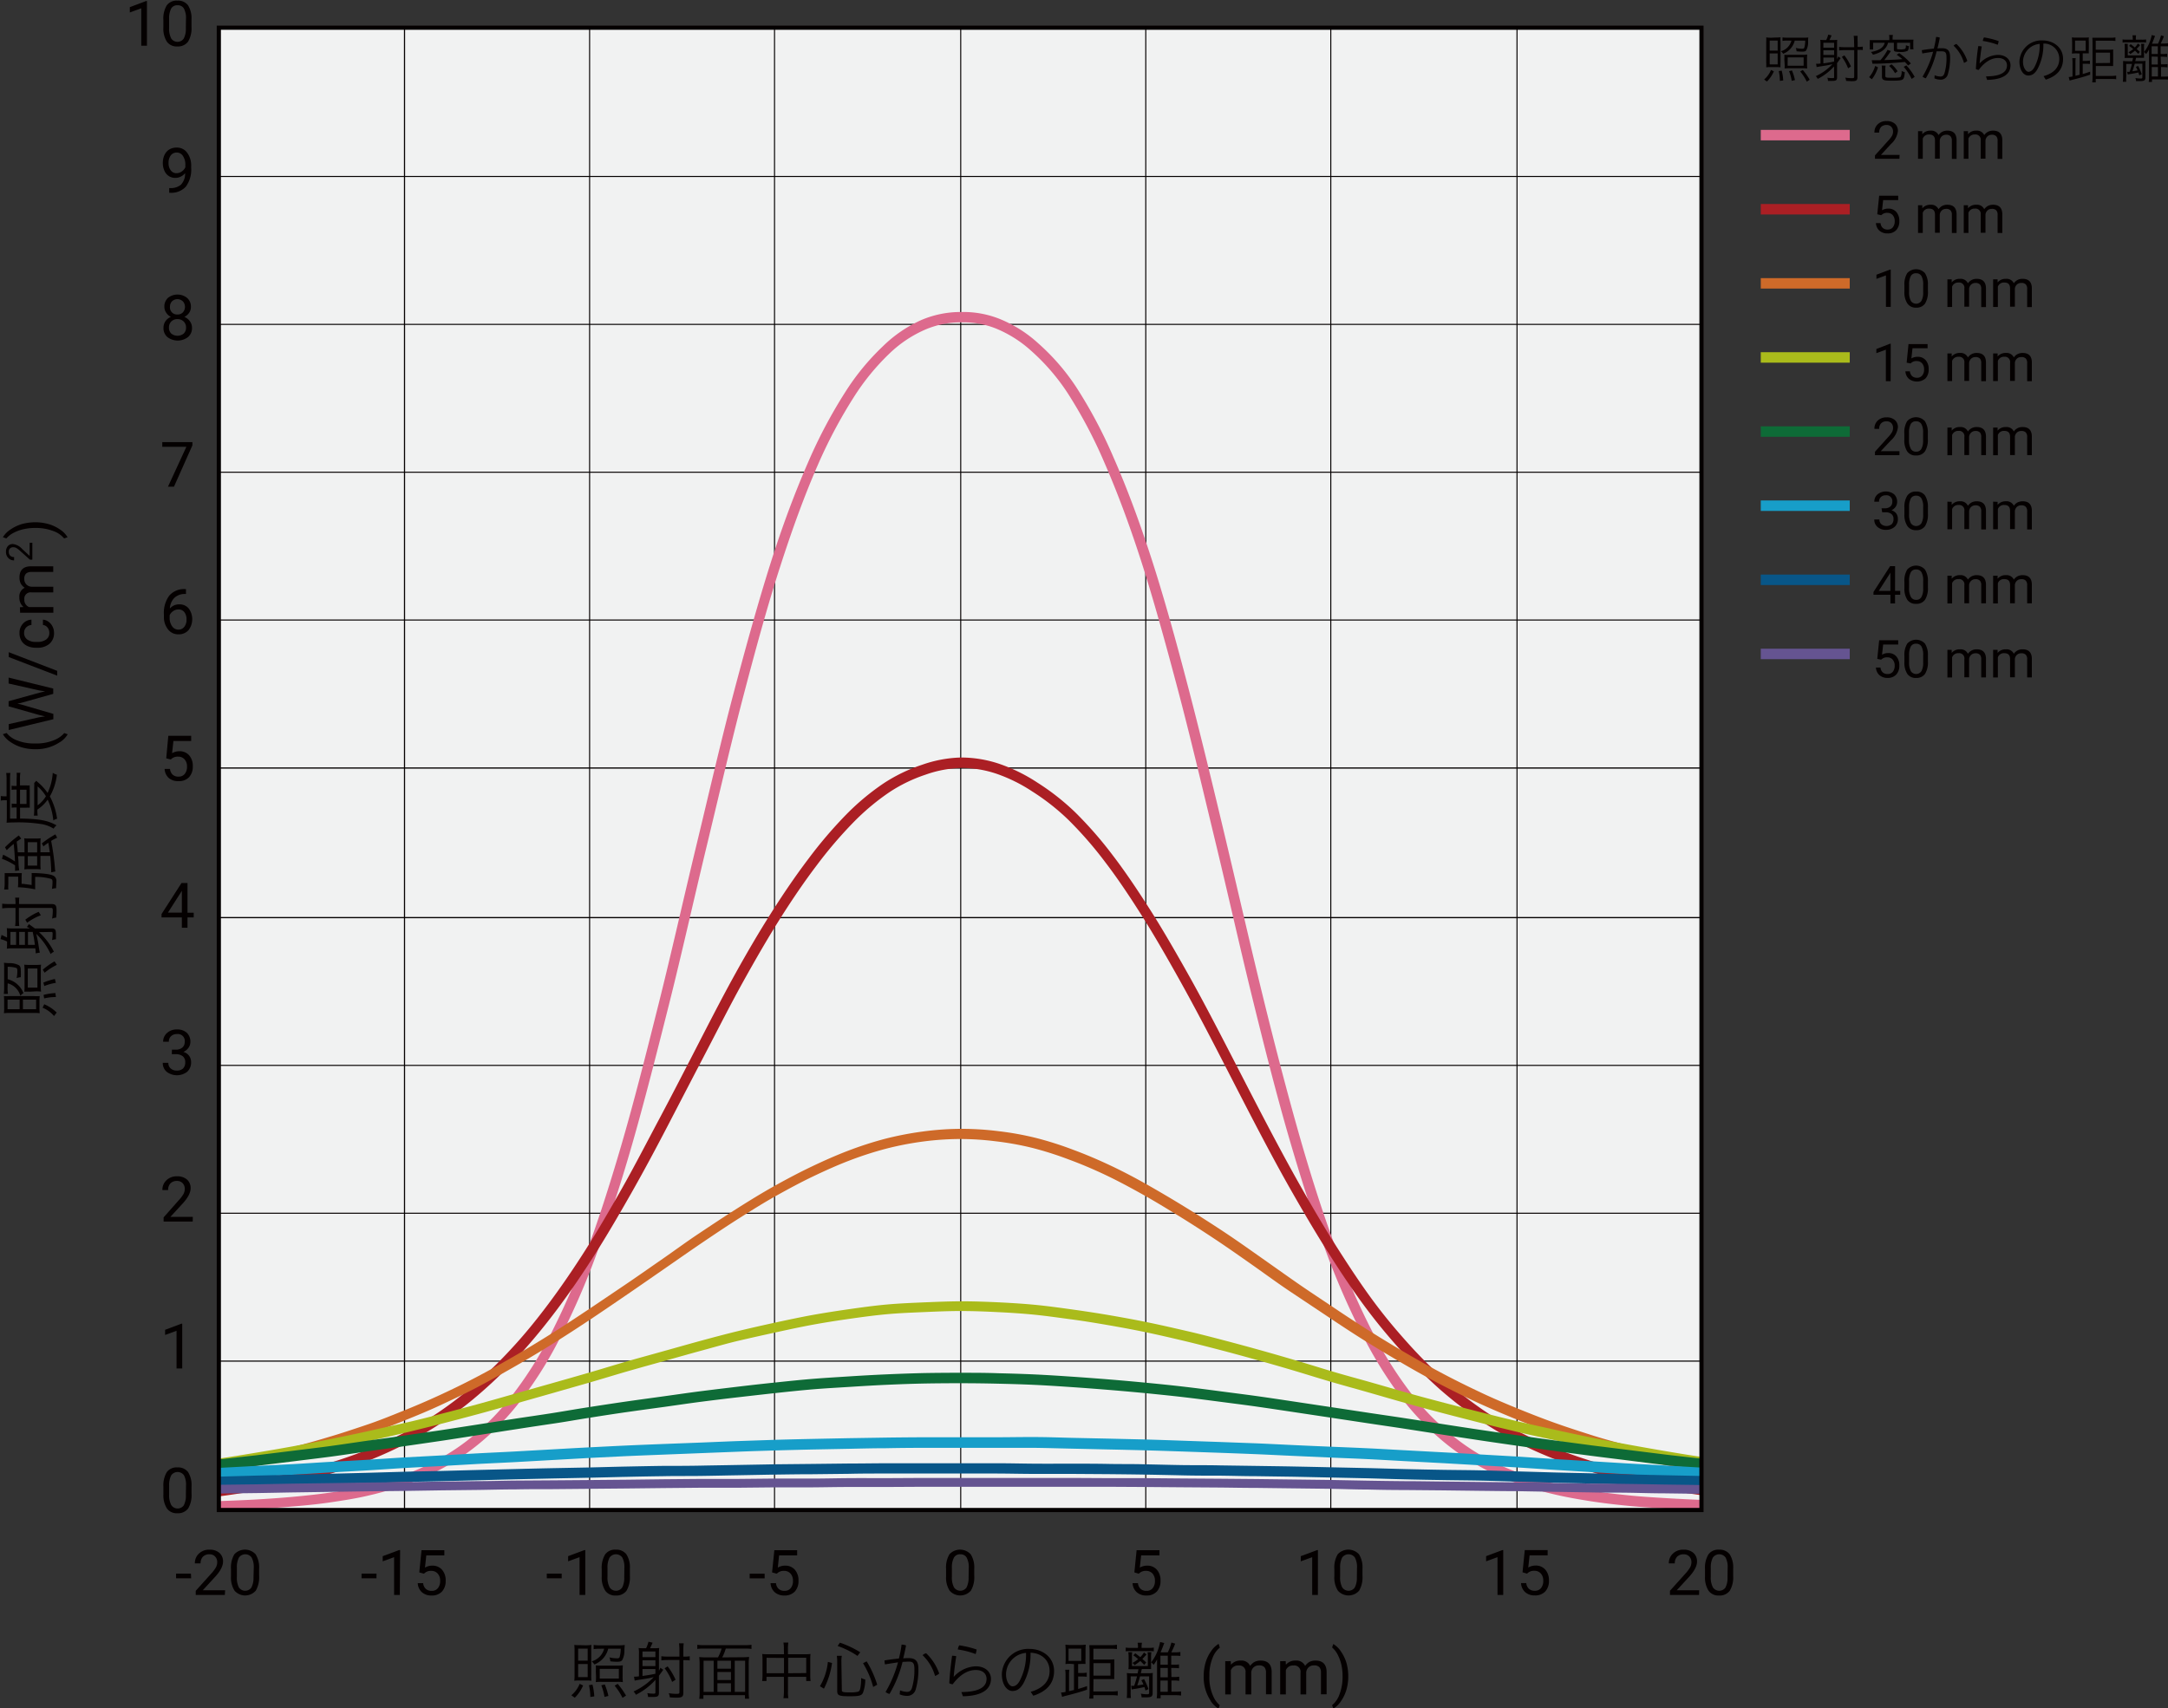 <svg xmlns="http://www.w3.org/2000/svg" xmlns:xlink="http://www.w3.org/1999/xlink" viewBox="0 0 521.68 411.09"><rect x="0" y="0" width="521.68" height="411.09" fill="#333333" stroke="none"/><defs><clipPath id="a"><rect x="52.66" y="6.67" width="356.76" height="356.76" style="fill:none"/></clipPath></defs><title>e_lc-l5g_gj-12_ce1_ja</title><rect x="52.66" y="6.67" width="356.76" height="356.76" style="fill:#f1f2f2"/><path d="M365.16,6.89V363.2h-.25V6.89Zm-44.81,0V363.2h-.25V6.89Zm-44.52,0V363.2h-.25V6.89Zm-44.53,0V363.2h-.25V6.89Zm-44.8,0V363.2h-.25V6.89ZM142,6.89V363.2h-.25V6.89Zm-44.52,0V363.2H97.2V6.89ZM52.52,42.35h357v.25h-357Zm0,35.59h357v.25h-357Zm0,35.59h357v.25h-357Zm0,35.58h357v.25h-357Zm0,35.59h357V185h-357Zm0,36h357V221h-357Zm0,35.59h357v.25h-357Zm0,35.59h357v.25h-357Zm0,35.58h357v.26h-357Z" style="fill:#040000"/><g style="clip-path:url(#a)"><path d="M-36.54,362l8.93,0h0l8.92,0,8.92,0h0l8.93,0h0l8.92,0h0c3,0,5.95,0,8.92-.06h0l8.92-.08h0l8.91-.12q4.47-.07,8.92-.18h0c3-.08,5.94-.16,8.91-.27s5.93-.22,8.9-.39,5.92-.37,8.88-.64h0c3-.28,5.91-.58,8.85-1s5.91-.89,8.82-1.57a74.81,74.81,0,0,0,8.77-2.59,57.81,57.81,0,0,0,8.74-3.93,52.09,52.09,0,0,0,8.72-6,60.81,60.81,0,0,0,8.75-9.15,91.61,91.61,0,0,0,8.81-13.72,177.69,177.69,0,0,0,8.86-20c3-7.87,5.93-17,8.9-27.2s5.93-21.94,8.91-33.83,5.94-25.13,8.92-37.48,5.94-25.22,8.93-36.57,6-22.18,8.94-31.48,6-17.37,9-24.26a118.67,118.67,0,0,1,9-17.06,57.76,57.76,0,0,1,9.12-11.11A31.69,31.69,0,0,1,221.75,77a24.17,24.17,0,0,1,9.41-1.91h.39a23.58,23.58,0,0,1,9,1.67,31.22,31.22,0,0,1,9.29,5.88A52.64,52.64,0,0,1,259,93.22a113.45,113.45,0,0,1,9,17c3,6.82,6,14.77,9,24s6,20.06,8.94,31.31,6,23.91,8.93,36.22,6,25.75,8.92,37.68,6,23.77,8.92,34,5.93,19.51,8.89,27.44a181.83,181.83,0,0,0,8.86,20.11,97.8,97.8,0,0,0,8.81,14,61.9,61.9,0,0,0,8.76,9.3,53.38,53.38,0,0,0,8.72,6.2,57.56,57.56,0,0,0,8.74,4,74.25,74.25,0,0,0,8.78,2.66c2.91.72,5.85,1.21,8.81,1.67s5.89.8,8.85,1.1,5.91.48,8.88.66,5.93.32,8.9.44,5.94.21,8.91.3,5.94.13,8.91.19,5.94.1,8.91.13l8.92.1,8.93.06,8.92,0,8.92,0,8.92,0,8.92,0h8.93a1.26,1.26,0,0,1,0,2.52H490l-8.93,0-8.92,0-8.92,0-8.93,0-8.93-.07-8.93-.09-8.93-.13c-3-.06-6-.12-8.93-.2s-6-.17-8.94-.29-6-.26-9-.45-6-.37-9-.67-6-.64-9-1.11-6-1-9-1.72a73.71,73.71,0,0,1-9.07-2.75,59.58,59.58,0,0,1-9.11-4.22,56.2,56.2,0,0,1-9.12-6.48,64.53,64.53,0,0,1-9.1-9.67,99.72,99.72,0,0,1-9-14.39,184.12,184.12,0,0,1-9-20.39c-3-8-6-17.33-9-27.62s-6-22.12-8.94-34.08-5.95-25.4-8.92-37.7-5.95-24.95-8.92-36.17-5.94-22-8.9-31.18-5.93-17-8.88-23.75A113.06,113.06,0,0,0,256.9,94.6a50.55,50.55,0,0,0-8.72-10.12,29,29,0,0,0-8.55-5.42,21.19,21.19,0,0,0-8.08-1.48h-.36a21.75,21.75,0,0,0-8.44,1.7,29.23,29.23,0,0,0-8.56,5.65,56,56,0,0,0-8.73,10.64,117.82,117.82,0,0,0-8.83,16.71q-4.42,10.17-8.87,24c-3,9.22-5.94,20-8.91,31.34s-5.94,24.18-8.92,36.53S164,229.75,161,241.67s-6,23.7-8.94,33.93-6,19.43-8.95,27.38a180.63,180.63,0,0,1-9,20.28,94.13,94.13,0,0,1-9,14.08,63.42,63.42,0,0,1-9.1,9.52,54.52,54.52,0,0,1-9.12,6.31,61,61,0,0,1-9.11,4.1,74.33,74.33,0,0,1-9.07,2.67c-3,.72-6.06,1.18-9,1.62s-6,.75-9,1h0c-3,.27-6,.47-9,.64s-6,.29-9,.4-6,.19-8.94.27h0l-8.93.18c-3,.05-6,.08-8.93.11h0c-3,0-5.95.07-8.93.09h0l-8.93.06h0l-8.92,0h0l-8.93,0h0l-8.92,0-8.93,0h-8.92a1.25,1.25,0,0,1-1.26-1.25A1.25,1.25,0,0,1-36.54,362Z" style="fill:#dd6a8d"/><path d="M-36.54,361.5l8.92-.08,8.92-.11,8.92-.15h0c3-.05,5.95-.1,8.92-.17h0c3-.06,6-.14,8.92-.24H8l8.92-.33h0q4.47-.19,8.91-.43h0c3-.17,5.94-.34,8.9-.56s5.93-.48,8.89-.78,5.93-.63,8.88-1h0c3-.41,5.92-.85,8.88-1.37s5.91-1.11,8.86-1.79,5.91-1.41,8.84-2.31,5.89-1.89,8.82-3.07,5.88-2.5,8.81-4a88.31,88.31,0,0,0,8.8-5.19,92.92,92.92,0,0,0,8.8-6.79,108.88,108.88,0,0,0,8.82-8.61c3-3.22,5.9-6.78,8.85-10.72s5.91-8.26,8.87-12.92,5.92-9.75,8.89-15,5.93-11,8.9-16.58,6-11.47,8.93-17.16,5.94-11.57,8.93-17,6-10.57,9-15.31,6-9.14,9-13.09a106,106,0,0,1,9-10.57,58.39,58.39,0,0,1,9.12-7.63,39.35,39.35,0,0,1,9.22-4.46,30.43,30.43,0,0,1,9.31-1.76h.3a28.9,28.9,0,0,1,9,1.52,40.76,40.76,0,0,1,9.21,4.54,57.09,57.09,0,0,1,9.12,7.18,94.83,94.83,0,0,1,9.05,10.39c3,3.93,6,8.41,9,13.13s6,9.94,9,15.27,6,11.06,8.93,16.72,6,11.67,8.93,17.28,5.94,11.26,8.9,16.51,5.94,10.34,8.9,15S327.4,309,330.35,313s5.89,7.46,8.84,10.72a115.09,115.09,0,0,0,8.83,8.75,94.22,94.22,0,0,0,8.8,6.85,88.43,88.43,0,0,0,8.8,5.32,90.79,90.79,0,0,0,8.81,4c2.93,1.19,5.87,2.19,8.82,3.11s5.89,1.69,8.84,2.4S398,355.44,401,356s5.9,1,8.87,1.39,5.92.76,8.89,1.08,5.92.58,8.89.82h0c3,.23,5.93.43,8.9.6s5.93.31,8.91.44,5.94.25,8.91.35,5.94.18,8.91.25l8.92.19,8.92.15,8.92.11,8.92.09a1.26,1.26,0,0,1,0,2.52l-8.92-.09-8.93-.12c-3,0-5.95-.09-8.93-.15s-5.95-.11-8.93-.18-6-.15-8.93-.26-6-.21-8.94-.34-6-.27-8.94-.45-6-.37-9-.6h0c-3-.24-6-.51-8.95-.82s-6-.68-9-1.1-6-.86-9-1.41-6-1.17-9-1.89-6-1.51-9-2.45-6-2-9-3.18a92.33,92.33,0,0,1-9-4.12,90,90,0,0,1-9.05-5.47,95.14,95.14,0,0,1-9-7,116.67,116.67,0,0,1-9-8.95c-3-3.3-6-6.87-9-10.91s-6-8.54-9-13.28-6-9.85-9-15.13-6-10.93-8.94-16.57-6-11.64-8.92-17.29-5.95-11.37-8.91-16.66-5.94-10.47-8.89-15.15-5.92-9.11-8.86-12.95a92.62,92.62,0,0,0-8.8-10.11,54.14,54.14,0,0,0-8.73-6.87,38.18,38.18,0,0,0-8.63-4.27,26.35,26.35,0,0,0-8.25-1.39h-.27a27.81,27.81,0,0,0-8.53,1.62,36.82,36.82,0,0,0-8.64,4.18,56.44,56.44,0,0,0-8.72,7.3,104.8,104.8,0,0,0-8.82,10.33c-2.94,3.87-5.9,8.22-8.86,12.91s-5.92,9.83-8.89,15.18-5.93,11.21-8.9,16.9-6,11.53-8.93,17.17S155,281.72,152,287s-6,10.43-9,15.14-6,9.08-9,13.08-6,7.62-9,10.91a113.92,113.92,0,0,1-9,8.81,94.69,94.69,0,0,1-9,7,91.55,91.55,0,0,1-9,5.34c-3,1.58-6,2.93-9,4.14s-6,2.23-9,3.14-6,1.66-9,2.35-6,1.28-9,1.81-6,1-9,1.39h0c-3,.41-6,.74-9,1.05s-6,.55-9,.78-6,.4-9,.56h0c-3,.17-6,.3-8.94.43h0q-4.47.19-8.93.34h0q-4.47.14-8.94.24h0c-3,.07-6,.11-8.93.17h0l-8.93.14c-3,0-5.95.09-8.93.12l-8.92.08a1.25,1.25,0,0,1-1.27-1.25,1.26,1.26,0,0,1,1.25-1.27Z" style="fill:#ab1f24"/><path d="M-36.58,360.17c3-.1,5.95-.19,8.92-.31s5.94-.25,8.91-.4h0c3-.14,5.95-.28,8.92-.44h0q4.46-.25,8.91-.56c3-.2,5.94-.39,8.91-.63s5.93-.5,8.9-.79,5.94-.58,8.9-.91,5.94-.68,8.9-1.07,5.93-.82,8.89-1.28h0c3-.46,5.93-.94,8.88-1.49h0q4.44-.84,8.89-1.83c3-.66,5.92-1.35,8.88-2.12h0c3-.77,5.91-1.58,8.87-2.48h0C82.07,345,85,344,88,343s5.91-2.18,8.87-3.38h0c3-1.2,5.92-2.45,8.87-3.81s5.91-2.8,8.87-4.35,5.91-3.2,8.87-4.91,5.92-3.51,8.89-5.37,5.92-3.81,8.89-5.79,5.94-4,8.91-6,5.94-4.1,8.92-6.16S165,299,168,297s6-4,9-5.91,6-3.76,9-5.45,6-3.28,9-4.72,6-2.78,9-3.93h0a87.18,87.18,0,0,1,9-2.91,78.52,78.52,0,0,1,9.08-1.75,70.94,70.94,0,0,1,9.08-.64h.31a71.47,71.47,0,0,1,8.77.56,72.82,72.82,0,0,1,9.08,1.64,83.12,83.12,0,0,1,9,2.87c3,1.11,6,2.39,9,3.81s6,3,9,4.71,6,3.48,9,5.33,6,3.77,9,5.75,6,4.11,8.94,6.18,6,4.25,8.92,6.28,5.94,4,8.91,6,5.94,3.94,8.89,5.79,5.93,3.65,8.89,5.37,5.92,3.37,8.88,4.92,5.91,3,8.87,4.39,5.9,2.63,8.87,3.84,5.92,2.36,8.87,3.41,5.91,2,8.87,2.94,5.91,1.72,8.87,2.5,5.92,1.48,8.88,2.14h0c3,.65,5.92,1.22,8.89,1.78s5.93,1.08,8.9,1.57,5.93,1,8.88,1.36,5.92.7,8.9,1,5.94.65,8.91.94,5.93.58,8.9.83,5.93.46,8.91.67,5.94.4,8.91.58,5.94.34,8.91.49,5.94.29,8.91.41,5.94.21,8.92.32a1.26,1.26,0,0,1-.09,2.52c-3-.11-5.95-.2-8.93-.32s-6-.26-8.94-.42-6-.31-8.93-.49-6-.37-8.94-.58-6-.42-8.94-.67-6-.54-8.94-.83-6-.62-8.94-1-5.95-.65-8.95-1-6-.87-9-1.37-6-1-8.95-1.58-6-1.14-9-1.79h0c-3-.67-6-1.38-9-2.17s-6-1.61-9-2.52-6-1.9-9-3-6-2.23-9-3.45-6-2.5-9-3.89-6-2.87-9-4.44-6-3.24-9-5-6-3.54-9-5.41-6-3.86-8.95-5.83-6-4-9-6-6-4.22-8.93-6.28-5.94-4.18-8.9-6.15-5.92-3.88-8.89-5.71-5.92-3.63-8.87-5.28-5.92-3.24-8.85-4.63-5.88-2.64-8.82-3.72a81,81,0,0,0-8.79-2.79,70.51,70.51,0,0,0-8.77-1.58,69,69,0,0,0-8.47-.55h-.3a69.84,69.84,0,0,0-8.76.61,75.49,75.49,0,0,0-8.78,1.7,84.51,84.51,0,0,0-8.79,2.83h0c-2.92,1.11-5.87,2.44-8.83,3.85s-5.89,3-8.84,4.64-5.9,3.5-8.87,5.38-5.92,3.86-8.89,5.87-5.94,4.1-8.92,6.16-5.95,4.13-8.93,6.17-5.95,4.07-8.93,6.06-6,3.95-9,5.83-6,3.68-9,5.41-6,3.4-9,5-6,3-9,4.41-6,2.64-9,3.85h0q-4.5,1.83-9,3.42t-9,2.94h0c-3,.92-6,1.74-9,2.52h0c-3,.77-6,1.47-9,2.13s-6,1.29-9,1.85h0c-3,.56-6,1.05-9,1.51h0c-3,.47-6,.89-8.95,1.28s-6,.75-9,1.08-6,.63-8.94.92-6,.56-8.94.79-6,.44-8.94.63-6,.39-8.94.56h0c-3,.17-6,.31-8.94.45h0c-3,.14-5.95.28-8.93.4s-6,.2-8.93.3a1.25,1.25,0,0,1-1.3-1.21,1.25,1.25,0,0,1,1.21-1.3Z" style="fill:#ce6a29"/><path d="M-214.92,361.5l8.92,0h0l8.92,0h0l8.92,0h0l8.93-.06,8.92,0h0l8.92-.07h0l8.92-.07,8.92-.09h0l8.92-.09h0l8.92-.1,8.92-.15h0c3,0,6-.08,8.93-.14h0l8.92-.15h0l8.92-.18h0c3-.06,6-.12,8.92-.2l8.92-.23h0l8.92-.26c3-.09,6-.17,8.92-.27h0l8.91-.33h0l8.92-.38h0l8.91-.42h0q4.47-.21,8.92-.46h0l8.91-.54c3-.2,6-.4,8.92-.62h0c3-.22,5.94-.44,8.91-.69s5.94-.5,8.91-.77h0q4.45-.4,8.91-.85c3-.31,5.93-.65,8.9-1h0c3-.34,5.94-.69,8.91-1.07h0c3-.39,5.93-.8,8.89-1.24h0c3-.43,5.92-.92,8.89-1.41s5.94-1,8.91-1.54h0c3-.55,5.93-1.11,8.9-1.71s5.93-1.22,8.9-1.87h0q4.44-1,8.9-2t8.9-2.21h0c3-.76,5.93-1.54,8.9-2.35s5.93-1.66,8.91-2.51l8.92-2.52c3-.85,5.95-1.69,8.92-2.55s5.93-1.78,8.92-2.65,6-1.67,8.93-2.5h0c3-.83,5.95-1.68,8.93-2.49s6-1.62,9-2.35,6-1.41,9-2.06,6-1.29,9-1.84h0c3-.54,6-1,9-1.43s6-.84,9-1.11,6-.39,9-.52h0c3-.12,6-.25,9-.25s6,.11,9,.25h0c3,.15,6,.33,9,.63s6,.72,9,1.14,6,.88,9,1.4,6,1.07,9,1.69,6,1.31,9,2,6,1.46,8.95,2.24h0q4.47,1.17,8.94,2.42t8.94,2.58c3,.88,6,1.84,8.92,2.7s5.93,1.66,8.91,2.51,6,1.73,8.91,2.56,5.94,1.62,8.91,2.4,5.94,1.55,8.91,2.3,5.94,1.5,8.9,2.19,5.92,1.33,8.9,2,5.94,1.29,8.9,1.89,5.93,1.15,8.91,1.69,5.93,1.06,8.9,1.56,5.93,1,8.9,1.41,5.93.87,8.9,1.27,5.93.75,8.91,1.11h0c3,.36,5.94.72,8.9,1s5.93.6,8.91.88,5.94.55,8.9.79,5.94.47,8.91.69,5.95.44,8.92.64,5.94.39,8.91.56,5.93.31,8.91.47l8.92.44q4.46.21,8.91.39l8.92.34,8.91.29,8.92.25,8.92.26c3,.08,5.95.16,8.92.22s5.94.12,8.92.17l8.91.15,8.92.14,8.93.14,8.91.12,8.92.1,8.92.08,8.92.09,8.92.06,8.93.06,8.92.05,8.92,0,8.92,0,8.92,0a1.26,1.26,0,0,1,0,2.52l-8.92,0-8.92-.05-8.93,0-8.92-.05-8.92-.05-8.93-.07-8.92-.08-8.92-.08-8.93-.1-8.92-.12-8.93-.14-8.92-.14-8.92-.15-8.93-.17-8.92-.22-8.93-.26-8.92-.25q-4.47-.13-8.93-.3c-3-.1-5.95-.22-8.93-.34s-5.95-.24-8.93-.39-5.95-.29-8.93-.44-5.94-.3-8.93-.47-6-.35-8.93-.56-6-.42-8.93-.64-5.95-.44-8.94-.69-5.95-.52-8.93-.79-5.95-.57-8.94-.89-6-.68-8.93-1h0c-3-.36-6-.71-8.94-1.11s-6-.83-8.95-1.28-6-.92-8.94-1.42-6-1-8.94-1.56-6-1.1-8.94-1.71-6-1.24-8.94-1.89-6-1.28-9-2-6-1.45-8.94-2.2-5.95-1.52-8.93-2.3-6-1.59-8.94-2.42-6-1.72-8.93-2.56S323,333.38,320,332.5s-6-1.83-8.93-2.7-5.93-1.73-8.9-2.56-5.93-1.64-8.9-2.41h0c-3-.78-5.93-1.53-8.89-2.23s-5.94-1.39-8.89-2-5.92-1.16-8.88-1.67-5.92-1-8.88-1.39-5.94-.83-8.88-1.12-5.89-.48-8.86-.62h0c-3-.15-5.92-.26-8.87-.26s-5.89.13-8.86.26h0c-3,.13-5.93.24-8.87.51s-5.88.67-8.85,1.09-5.92.88-8.88,1.42h0c-2.94.54-5.9,1.18-8.87,1.83s-5.94,1.31-8.9,2S172,324.2,169.05,325s-5.93,1.65-8.91,2.48h0c-3,.84-5.95,1.65-8.91,2.5s-5.93,1.77-8.92,2.64-6,1.71-8.93,2.56l-8.92,2.53c-3,.84-5.95,1.7-8.94,2.51s-6,1.6-8.94,2.36h0c-3,.76-6,1.51-8.94,2.22s-6,1.4-8.94,2.05h0c-3,.66-6,1.28-9,1.88s-6,1.17-8.94,1.71h0c-3,.55-6,1.06-8.94,1.55s-6,1-8.95,1.42h0c-3,.45-6,.85-9,1.24h0c-3,.39-6,.74-8.94,1.08h0c-3,.34-5.95.68-8.94,1s-6,.58-8.93.85h0c-3,.27-6,.54-8.94.78s-6,.47-8.93.69h0c-3,.22-5.95.42-8.93.62s-6,.38-8.93.55h0l-8.93.45h0l-8.93.42h0l-8.93.38h0c-3,.12-5.95.24-8.93.34h0c-3,.1-6,.17-8.93.26l-8.92.27h0l-8.93.23-8.93.2h0l-8.93.17h0l-8.92.16h0l-8.93.14h0l-8.92.14-8.92.1h0l-8.93.1h0l-8.92.09-8.92.07h0l-8.93.07h0l-8.92.05-8.92.05h0l-8.93,0h0l-8.93,0h0l-8.92,0a1.25,1.25,0,0,1-1.26-1.26,1.25,1.25,0,0,1,1.25-1.26Z" style="fill:#aabb1b"/><path d="M-214.92,361.5l8.92-.06,8.92-.07h0l8.92-.07h0l8.92-.09h0l8.92-.1h0l8.92-.11h0l8.92-.12h0c3,0,5.95-.07,8.92-.12h0l8.92-.14h0l8.92-.15,8.92-.17,8.92-.16c3-.06,5.95-.12,8.92-.2h0c3-.06,5.94-.14,8.92-.22h0l8.92-.24,8.92-.26h0c3-.09,5.95-.2,8.92-.3h0l8.92-.31h0l8.92-.35h0l8.91-.39c3-.14,5.95-.27,8.92-.42h0c3-.15,5.94-.3,8.92-.47h0q4.45-.24,8.91-.52l8.92-.57h0c3-.2,6-.39,8.92-.6s5.94-.44,8.91-.67h0q4.47-.35,8.92-.73h0c3-.25,5.93-.53,8.91-.81h0c3-.29,5.94-.61,8.92-.91s6-.58,8.92-.9,5.93-.67,8.9-1h0l8.92-1.1c3-.37,5.95-.72,8.91-1.12s5.92-.86,8.91-1.28,6-.82,8.92-1.25,5.94-.86,8.91-1.3h0l8.92-1.38h0l8.92-1.39h0c3-.46,6-.88,8.92-1.34s5.93-1,8.92-1.45h0q4.47-.7,8.94-1.35c3-.43,6-.83,8.93-1.24h0c3-.41,5.94-.85,8.93-1.23s6-.74,8.94-1.09,5.95-.69,8.94-1,5.95-.63,8.94-.87h0c3-.25,6-.42,8.94-.61s6-.36,8.95-.49,6-.24,8.95-.31q4-.07,8-.07h1c3,0,6,0,8.95.11h0c3,.07,6,.16,9,.3h0c3,.14,6,.34,8.95.54s6,.43,8.94.67,5.95.51,8.94.8h0c3,.29,5.95.59,8.94.94s6,.74,8.94,1.13,5.95.76,8.93,1.18,6,.88,8.94,1.32l8.92,1.34,8.92,1.35c3,.45,5.95.87,8.93,1.33s5.95.93,8.92,1.39,5.95.92,8.92,1.36,5.94.88,8.91,1.3l8.91,1.24,8.92,1.19h0l8.91,1.11,8.92,1.11c3,.35,5.94.68,8.91,1s5.94.65,8.91,1,5.95.61,8.91.89,5.93.5,8.91.76l8.92.73c3,.24,6,.51,8.92.73s5.94.44,8.9.63,5.95.38,8.92.56,5.94.35,8.91.5,5.94.29,8.92.44l8.92.45q4.46.22,8.92.41c3,.13,5.93.24,8.91.35l8.92.34,8.92.28,8.92.27,8.92.25,8.92.23,8.91.22,8.92.17,8.92.16,8.92.17,8.92.14,8.92.14c3,.05,5.94.08,8.92.12l8.92.11,8.92.09,8.92.09,8.92.06,8.92.08,8.92.05a1.26,1.26,0,0,1,1.25,1.27,1.25,1.25,0,0,1-1.26,1.25l-8.92-.06-8.93-.07-8.92-.07c-3,0-6-.06-8.92-.09l-8.93-.08-8.92-.12-8.93-.11-8.92-.14c-3-.05-6-.09-8.92-.15l-8.93-.16-8.92-.17c-3,0-6-.1-8.92-.17s-6-.14-8.93-.22l-8.92-.23-8.93-.25-8.92-.26c-3-.09-6-.18-8.93-.29s-5.95-.22-8.93-.33l-8.92-.35-8.93-.41c-3-.14-5.95-.31-8.92-.46l-8.93-.43c-3-.16-5.95-.34-8.93-.51s-5.95-.36-8.93-.56-6-.4-8.94-.63-6-.49-8.92-.73l-8.93-.74c-3-.25-5.95-.48-8.93-.76s-6-.58-8.94-.89-5.95-.63-8.93-1-6-.66-8.93-1-6-.74-8.93-1.11-5.94-.73-8.93-1.12h0c-3-.39-5.95-.78-8.93-1.19s-5.95-.81-8.93-1.24-5.95-.85-8.93-1.3-5.95-.9-8.92-1.36-6-.94-8.92-1.39-5.94-.88-8.92-1.33l-8.93-1.35-8.91-1.34c-3-.45-6-.9-8.92-1.32s-5.93-.79-8.9-1.18-6-.78-8.91-1.12-5.93-.64-8.9-.94h0c-3-.28-5.93-.55-8.9-.79s-5.94-.47-8.9-.67-5.94-.4-8.9-.54h0c-3-.14-5.92-.22-8.89-.29h0c-3-.07-5.93-.11-8.9-.11h-.94q-4,0-7.95.07c-3,.06-5.93.17-8.89.3s-5.93.31-8.9.5-6,.35-8.9.59h0c-3,.25-5.92.56-8.89.88s-5.93.66-8.91,1-5.94.7-8.91,1.08-5.92.82-8.9,1.24h0c-3,.41-5.95.81-8.91,1.23s-5.94.88-8.91,1.35h0c-3,.46-5.93,1-8.92,1.44s-6,.89-8.92,1.35h0c-3,.45-5.94.93-8.92,1.39h0c-3,.46-5.94.93-8.92,1.38h0c-3,.44-6,.88-8.93,1.3s-6,.83-8.93,1.25-5.94.89-8.93,1.29-6,.75-8.93,1.12l-8.93,1.1h0c-3,.35-6,.7-8.94,1s-6,.6-8.92.9-6,.62-8.93.91h0q-4.47.44-8.94.82h0c-3,.26-5.95.5-8.93.73h0c-3,.23-5.95.46-8.93.67l-8.93.6h0l-8.93.58-8.92.52h0c-3,.16-6,.32-8.93.46h0l-8.93.42c-3,.14-5.95.27-8.93.39h0l-8.92.36h0l-8.92.31h0l-8.93.3h0L-81,362l-8.93.24h0l-8.92.23h0l-8.93.19-8.92.17-8.92.16-8.93.16h0l-8.92.14h0l-8.93.12h0l-8.93.12h0l-8.92.11h0l-8.92.09h0c-3,0-5.95.07-8.93.09h0l-8.92.08h0L-206,364l-8.93.06a1.26,1.26,0,0,1-1.26-1.25,1.25,1.25,0,0,1,1.25-1.27Z" style="fill:#0e6b37"/><path d="M-438.1,362l8.92,0,8.93,0h8.92l8.92,0,8.92,0,8.92,0,8.93,0h0l8.92,0,8.93,0,8.92,0h0l8.93,0H-331l8.92-.05h0c3,0,5.95,0,8.92,0h0l8.93,0,8.91-.05,8.93,0h0l8.92-.06,8.92,0,8.92-.05,8.92-.08,8.92-.06c3,0,6,0,8.92-.06h0L-224,361h0l8.93-.09h0l8.92-.09,8.92-.09h0c3,0,5.95,0,8.92-.09s5.94-.09,8.92-.13h0l8.92-.11h0l8.92-.12,8.92-.16h0c3,0,6-.07,8.92-.12h0l8.92-.17h0l8.92-.17h0c3-.06,6-.11,8.92-.18l8.92-.21h0l8.92-.2h0l8.91-.2,8.92-.22h0l8.91-.23,8.92-.28,8.92-.28,8.92-.26h0l8.92-.3,8.92-.29h0q4.47-.15,8.92-.33h0q4.46-.18,8.91-.39h0l8.92-.42,8.93-.39h0c3-.13,6-.25,8.92-.39h0l8.92-.42h0c3-.14,5.95-.26,8.92-.41h0c3-.14,5.93-.33,8.91-.49h0c3-.17,6-.31,8.93-.47h0l8.92-.47h0c3-.15,6-.28,8.92-.44h0c3-.16,5.93-.37,8.91-.54h0c3-.17,6-.32,8.93-.5h0c3-.18,5.94-.39,8.93-.57h0l8.93-.48h0c3-.17,6-.35,8.93-.51s6-.29,8.92-.45l8.92-.5h0c3-.17,5.95-.34,8.93-.49s6-.31,8.93-.44h0c3-.14,5.95-.25,8.92-.37l8.93-.34c3-.12,5.94-.25,8.92-.36l8.93-.3q4.47-.13,8.93-.22l8.93-.18,8.93-.14q4.45-.06,8.93-.08h.81c2.71,0,5.42,0,8.12,0H240c2.48,0,5-.05,7.48-.05h1.45c3,0,6,.12,8.94.19h0l8.93.19,8.92.21c3,.08,6,.19,8.93.29l8.93.31,8.93.33c3,.13,5.95.28,8.92.42s5.95.27,8.92.39,5.94.24,8.93.38h0c3,.14,6,.33,8.93.48l8.92.48c3,.16,6,.33,8.93.51h0l8.93.51,8.93.59h0c3,.19,5.94.36,8.92.54l8.91.54c3,.17,5.94.31,8.92.48s6,.36,8.92.52,5.94.29,8.92.45,6,.32,8.93.48l8.92.45c3,.16,5.94.32,8.91.46s5.94.24,8.92.38,6,.3,8.92.43,5.94.22,8.92.34l8.92.35,8.92.35c3,.11,5.94.2,8.92.3l8.92.34,8.92.29c3,.1,5.94.17,8.92.26s6,.21,8.92.29l8.91.24,8.92.2,8.93.23,8.92.19c3,.07,5.95.17,8.92.24l8.92.17,8.92.19c3,.06,5.94.1,8.92.15l8.91.13,8.92.12,8.93.13,8.91.08,8.93.09,8.92.11,8.92.07,8.92.1,8.92.1,8.92.08,8.92.06,8.92.06,8.93,0,8.92.06,8.92.08,8.92,0,8.92,0,8.92,0,8.92.05,8.92,0,8.93,0,8.92.06,8.92,0h8.92l8.93,0,8.91,0h8.93l8.92,0,8.92,0,8.92,0h8.92l8.92,0,8.93,0a1.26,1.26,0,0,1,0,2.52l-8.92,0-8.92,0h-8.92l-8.93,0-8.92,0H837.72l-8.92,0-8.93,0-8.92,0-8.92,0-8.92-.05-8.92,0-8.93,0-8.92,0-8.92,0-8.92,0-8.93-.06-8.92-.07-8.92-.06-8.92-.05-8.92-.05-8.93-.06-8.92-.08-8.92-.11-8.93-.09-8.92-.07-8.92-.11c-3,0-5.94-.06-8.92-.09s-5.95-.05-8.92-.09-6-.08-8.93-.12l-8.92-.12-8.92-.13-8.93-.15-8.93-.19L579,362.1c-3-.07-6-.17-8.92-.24s-5.94-.11-8.92-.18l-8.93-.23-8.92-.21c-3-.07-5.95-.14-8.93-.23l-8.92-.29-8.92-.26c-3-.09-5.95-.19-8.93-.3s-5.95-.23-8.92-.33-5.95-.19-8.93-.31-6-.23-8.92-.35l-8.92-.35c-3-.11-5.94-.21-8.93-.34s-6-.29-8.92-.43-5.94-.24-8.93-.38-6-.3-8.92-.45l-8.93-.46-8.92-.48c-3-.15-5.94-.28-8.92-.44s-6-.36-8.93-.53l-8.92-.48c-3-.17-5.95-.35-8.93-.54l-8.92-.54h0c-3-.19-5.95-.4-8.92-.58s-5.94-.35-8.92-.52h0l-8.92-.51-8.92-.47c-3-.16-5.95-.34-8.91-.48h0c-3-.15-5.94-.25-8.92-.38l-8.92-.4c-3-.13-6-.29-8.92-.41s-5.94-.23-8.91-.34l-8.92-.31c-3-.1-5.95-.2-8.92-.28s-5.93-.15-8.91-.21l-8.92-.2h0c-3-.06-6-.16-8.91-.19h-1.43c-2.48,0-5,0-7.48,0H231c-2.72,0-5.43,0-8.12,0h-.8q-4.45,0-8.91.09c-3,0-5.94.08-8.91.14l-8.92.17c-3,.07-5.94.14-8.91.23s-5.94.18-8.91.3-5.95.23-8.93.35l-8.91.35c-3,.12-5.95.23-8.92.36h0l-8.91.44-8.92.5h0l-8.92.5c-3,.16-6,.29-8.93.44l-8.92.51h0c-3,.16-6,.31-8.92.48h0c-3,.18-5.94.4-8.92.57h0c-3,.18-6,.33-8.92.5h0c-3,.17-5.94.38-8.92.54h0c-3,.17-6,.29-8.92.44h0l-8.92.47h0l-8.92.47h0c-3,.16-5.94.35-8.93.5h0c-3,.15-6,.27-8.93.4h0l-8.93.43h0L8.05,358h0l-8.92.4-8.92.42h0c-3,.13-6,.27-8.93.39h0c-3,.12-6,.22-8.93.32h0c-3,.11-6,.19-8.92.29s-6,.21-8.93.3h0l-8.92.26-8.92.29c-3,.09-6,.19-8.93.27s-6,.16-8.92.23h0l-8.93.23-8.92.2h0l-8.92.2h0l-8.92.21-8.93.18h0l-8.92.17h0l-8.93.17h0c-3,.05-6,.07-8.92.12h0l-8.92.16-8.92.12h0l-8.92.1h0l-8.92.14-8.93.08h0l-8.92.09-8.92.09h0l-8.92.1h0l-8.92.09h0l-8.93.06-8.92.06-8.92.07-8.92.06-8.93,0-8.92.06h0l-8.92.05-8.92,0-8.93,0h0l-8.92,0h0l-8.92,0-8.92,0-8.92,0h0l-8.92,0-8.92,0-8.92,0h0l-8.92,0-8.92,0-8.93,0h-8.92l-8.92,0-8.92,0-8.92,0a1.25,1.25,0,0,1-1.26-1.25A1.24,1.24,0,0,1-438.1,362Z" style="fill:#179ec9"/><path d="M-438.1,361.5l8.92,0h0c3,0,5.95,0,8.92,0l8.93,0,8.92,0h8.92l8.92,0,8.92,0h0l8.92-.05,8.93,0,8.91,0,8.93,0,8.92-.05h0l8.92,0,8.92,0,8.93,0,8.92,0h0l8.92-.05h0l8.92-.06h0l8.92-.06,8.92-.08h0c3,0,6-.06,8.92-.07h8.92l8.92-.08c3,0,5.95-.07,8.93-.09h0c3,0,5.95,0,8.92-.06l8.92-.08h0l8.92-.11h0l8.92-.08h0l8.92-.1h0l8.92-.11,8.92-.12h0l8.93-.12,8.92-.11h0l8.92-.14h0l8.92-.13h0l8.92-.13c3-.05,5.94-.11,8.92-.15h0l8.92-.13h0l8.92-.15h0l8.93-.14,8.92-.16h0c3-.05,6-.12,8.92-.18h0l8.93-.17,8.92-.2h0c3-.06,6-.11,8.92-.18s5.95-.12,8.92-.2h0l8.92-.22h0c3-.08,5.95-.17,8.93-.24h0c3-.07,6-.11,8.92-.18h0L8,356.66H8l8.92-.26,8.92-.22,8.92-.26,8.92-.28h0l8.93-.24h0l8.92-.25,8.93-.21h0c3-.07,6-.16,8.92-.24h0l8.93-.22,8.92-.26c3-.08,6-.12,8.92-.19h0l8.92-.24,8.93-.22c3-.08,6-.15,8.92-.21l8.92-.17h0c3-.07,5.94-.16,8.93-.22h0c3-.06,5.95-.12,8.93-.16h0c3,0,6,0,8.92-.06s5.94-.1,8.92-.16l8.92-.16,8.93-.09,8.92-.1c3,0,6-.05,8.93-.06h1.56l7.37,0H231c2.55,0,5.1,0,7.66,0H240c3,0,6,.08,8.92.1s5.94,0,8.92,0,5.95,0,8.93.06,5.95,0,8.93.1h0c3,.05,6,.14,8.92.18s5.93,0,8.91.07h0l8.92.13c3,.05,5.95.08,8.93.14s5.95.12,8.93.19l8.92.19h0c3,.07,6,.17,8.92.24s5.94.13,8.91.18h0c3,.05,5.94.06,8.93.12s6,.16,8.93.25l8.92.26c3,.08,5.94.13,8.92.2l8.92.26,8.92.21c3,.07,5.94.11,8.93.19s6,.18,8.93.27l8.91.26c3,.08,5.94.13,8.93.21s6,.19,8.91.27,5.94.13,8.92.19l8.93.2c3,.07,5.95.16,8.92.24s6,.15,8.92.21l8.92.19c3,.07,5.95.16,8.92.22l8.92.16c3,.05,6,.11,8.92.18l8.92.21c3,.07,5.95.11,8.93.17l8.92.17,8.91.17,8.93.15,8.92.16,8.92.18,8.92.14,8.92.15,8.92.13,8.92.13,8.92.09,8.93.11,8.92.12c3,0,5.95.1,8.92.13s5.94.06,8.92.09l8.92.1,8.92.1,8.92.06,8.92.1,8.92.05,8.93,0,8.92.08,8.92.09,8.92.07c3,0,5.95,0,8.92.06l8.92.07,8.92,0,8.92,0,8.92,0h8.93l8.92,0,8.92.05,8.92,0,8.93,0,8.92,0,8.92,0,8.92,0,8.92,0,8.92,0,8.92,0,8.93,0,8.92,0a1.26,1.26,0,1,1,0,2.51l-8.92,0-8.92,0-8.92,0-8.93,0h-8.92l-8.92,0-8.92,0-8.92,0-8.93,0-8.92,0-8.92-.05-8.92,0h-8.92l-8.93-.05-8.92,0-8.92,0-8.92-.08-8.93-.05-8.92-.07-8.92-.1-8.92-.07-8.92,0c-3,0-5.95,0-8.93-.05s-6-.06-8.92-.09l-8.92-.07c-3,0-6-.06-8.93-.1l-8.92-.1c-3,0-5.94,0-8.92-.08l-8.93-.13-8.91-.12-8.93-.12-8.92-.09c-3,0-5.95-.09-8.92-.13l-8.92-.12-8.93-.15-8.92-.14-8.93-.18-8.92-.17-8.92-.15-8.92-.16-8.92-.17c-3-.06-6-.1-8.93-.17s-5.95-.15-8.92-.21-5.95-.13-8.92-.18l-8.92-.16c-3-.07-6-.16-8.93-.22l-8.92-.19c-3-.06-5.95-.14-8.92-.22l-8.92-.23c-3-.08-6-.13-8.92-.2s-5.95-.11-8.93-.2-6-.18-8.92-.26l-8.92-.22q-4.47-.1-8.93-.26c-3-.08-5.95-.19-8.92-.27s-5.94-.12-8.91-.18l-8.93-.22c-3-.07-6-.17-8.92-.25l-8.93-.2-8.92-.26c-3-.09-5.95-.19-8.91-.25s-5.93-.07-8.92-.13h0q-4.46-.06-8.93-.17c-3-.07-6-.17-8.92-.25h0l-8.92-.19-8.92-.19-8.91-.13c-3,0-6-.1-8.92-.13h0c-3,0-5.94,0-8.93-.07s-6-.13-8.92-.18h0c-3-.05-5.94-.08-8.92-.11l-8.91-.06c-3,0-5.94,0-8.92,0s-6-.08-8.92-.09H238.7l-7.66,0H213.2c-3,0-5.94,0-8.91.07l-8.92.1c-3,0-6,.05-8.92.09s-5.94.11-8.92.16-5.94.12-8.93.16-6,0-8.92.06h0q-4.45.06-8.91.16h0c-3,.06-5.94.15-8.92.21h0l-8.93.18-8.91.2-8.92.23-8.92.23h0c-3,.07-6,.12-8.92.2s-5.93.18-8.92.26l-8.92.22h0l-8.92.24h0c-3,.07-6,.13-8.92.21s-5.94.17-8.92.25h0l-8.92.23h0l-8.92.28c-3,.09-5.95.19-8.93.27l-8.92.22L8,359.18H8l-8.93.22h0c-3,.06-5.95.11-8.92.18h0l-8.92.23h0l-8.92.23h0l-8.93.2-8.92.18h0l-8.92.2-8.93.17h0l-8.92.18h0l-8.92.16-8.93.14h0l-8.92.15h0l-8.92.12h0l-8.92.15-8.93.14h0l-8.92.13h0l-8.92.14h0l-8.92.11-8.92.12h0l-8.93.11-8.92.12h0l-8.92.09h0l-8.92.08h0l-8.91.11h0c-3,0-5.94.07-8.92.09s-6,0-8.92.06h0l-8.92.09-8.93.08h-8.92l-8.92.08h0l-8.92.08-8.93.06h0l-8.92.06h0l-8.92,0h0l-8.92,0-8.93,0-8.92.05c-3,0-5.95,0-8.92,0h0l-8.92.05-8.92,0-8.92,0c-3,0-6,0-8.93,0l-8.92,0h0l-8.92,0-8.92,0h-8.93l-8.92,0-8.92,0-8.92,0h0l-8.92,0a1.25,1.25,0,0,1-1.26-1.25,1.25,1.25,0,0,1,1.25-1.27Z" style="fill:#085688"/><path d="M-438.1,361.5l8.92,0,8.92,0h0l8.92,0,8.93-.05h0l8.93,0h0l8.92,0,8.92,0,8.92,0,8.93,0c3,0,5.94-.05,8.92-.06h0l8.93,0h0c3,0,5.95,0,8.92,0l8.92-.07h0l8.92-.08h0l8.92-.06,8.93,0,8.92-.05,8.92-.06h0c3,0,5.95,0,8.92,0h0l8.92-.08h0l8.92-.07,8.92-.06h0l8.93-.07h0l8.92-.06,8.92-.08c3,0,5.95,0,8.92-.06h0c3,0,5.94-.07,8.92-.1s6,0,8.92-.05h0l8.92-.09h0c3,0,6,0,8.92-.07h0c3,0,5.93-.08,8.92-.11h0c3,0,5.95,0,8.92-.08h0c3,0,5.94-.09,8.92-.13h0l8.92-.07h0l8.92-.06h0c3,0,5.95-.09,8.93-.12h0c3,0,6,0,8.93-.08h0l8.92-.11h0l8.92-.1h0c3,0,5.94-.09,8.92-.12h0l8.92-.1,8.92-.1,8.92-.11,8.93-.13,8.92-.11h0c3,0,6-.05,8.92-.1l8.92-.14h0l8.92-.12h0c3,0,5.94-.06,8.91-.12h0c3-.05,5.94-.14,8.92-.2H8l8.93-.17h0l8.93-.13h0l8.92-.14h0l8.92-.14,8.93-.13,8.92-.11,8.92-.17h0l8.93-.12h0l8.92-.14h0l8.92-.1,8.93-.13,8.92-.11h0c3,0,5.94-.1,8.93-.13h0l8.93-.06,8.92-.07,8.92-.08h0l8.92-.11h0l8.93-.08,8.92,0,8.92-.09c3,0,6,0,8.92,0s5.94-.08,8.92-.1,6,0,8.93,0l8.92-.05H231l8.92,0h17.85l8.92.05,8.93,0,8.92.08,8.92.06,8.93.08h0l8.92.11,8.93.11,8.92.17q4.46.08,8.92.12c3,0,5.94.06,8.92.09l8.92.1,8.92.09c3,0,6,.1,8.93.15l8.92.14c3,0,5.93.05,8.92.09s6,.1,8.92.15l8.92.12c3,0,5.95.08,8.93.14s6,.14,8.92.19,5.94.06,8.92.1l8.92.11,8.92.11,8.93.13L472,358l8.92.17c3,.05,5.94.08,8.92.12l8.92.13,8.92.11c3,.05,6,.13,8.93.18l8.92.14,8.92.12,8.91.11,8.92.07,8.93.07c3,0,6,.11,8.92.14s5.94.05,8.92.08l8.92.11,8.93.06,8.92.09,8.92.07,8.92.1c3,0,5.95.08,8.92.1l8.92.05,8.93.07,8.91.08,8.93.07,8.92.09,8.92.09c3,0,5.94,0,8.92.05l8.92,0,8.93.08,8.92.07,8.92.07,8.92.05,8.92.06,8.92.06,8.92.07,8.92,0,8.93,0,8.92.05,8.92,0,8.92,0,8.92,0c3,0,6,0,8.93.07l8.92,0,8.92,0,8.92,0,8.92.05,8.92,0,8.92,0h8.93c3,0,6,0,8.92,0a1.26,1.26,0,0,1,0,2.52l-8.92-.05h-8.92l-8.92,0-8.93,0-8.92-.05-8.92,0-8.92,0c-3,0-6,0-8.93-.06l-8.92-.07-8.92,0-8.92,0-8.92,0-8.93-.05-8.92,0-8.92,0-8.92-.06-8.92-.06-8.92-.06-8.93,0-8.92-.08-8.92-.07-8.92-.07c-3,0-5.94,0-8.92,0l-8.93,0c-3,0-5.95-.06-8.92-.09s-6-.07-8.93-.09l-8.92-.07-8.92-.08-8.92-.08-8.92,0-8.93-.11-8.92-.09-8.92-.07-8.92-.09L587.9,362l-8.92-.1-8.93-.08-8.92-.14c-3,0-5.94,0-8.92-.08l-8.92-.06-8.92-.11-8.93-.13-8.93-.13-8.92-.18c-3,0-5.94-.08-8.91-.12l-8.93-.12-8.92-.12-8.92-.17-8.92-.13-8.92-.13-8.92-.11-8.92-.11c-3,0-6-.05-8.93-.1s-6-.14-8.93-.2l-8.91-.14-8.93-.12c-3,0-5.95-.11-8.92-.15s-5.93,0-8.92-.08l-8.92-.14-8.92-.16c-3,0-5.94-.05-8.92-.08l-8.92-.11-8.92-.08q-4.47,0-8.93-.12c-3,0-6-.13-8.92-.17s-5.94-.07-8.92-.11l-8.92-.11h0c-3,0-5.95-.06-8.92-.09l-8.92-.06-8.92-.07-8.92-.05-8.92,0H240l-8.92,0h-8.92l-8.92.05c-3,0-5.95,0-8.92,0s-5.94.07-8.92.09-6,0-8.92,0l-8.92.09-8.93,0-8.91.08h0l-8.92.1h0l-8.93.08-8.92.08c-3,0-6,0-8.92.06h0c-3,0-5.94.09-8.92.13h0l-8.92.1-8.92.14-8.92.1h0l-8.92.13h0l-8.91.13h0c-3,.05-6,.12-8.93.16s-5.95.07-8.92.11l-8.92.14-8.92.14h0l-8.92.14h0l-8.92.13h0L8,360.26H8c-3,.06-5.94.15-8.93.2h0c-3,.05-6,.08-8.93.11h0l-8.92.13h0l-8.93.14-8.92.1h0l-8.92.1-8.92.14-8.93.1-8.92.1-8.92.1h0c-3,0-5.94.09-8.92.12h0l-8.92.11h0l-8.93.11h0l-8.92.08h0l-8.92.11h0l-8.92.07h0l-8.91.07h0c-3,0-5.94.1-8.92.13h0l-8.93.07h0c-3,0-5.94.09-8.92.12h0l-8.92.07h0c-3,0-6,.07-8.93.09h0c-3,0-6,0-8.93.05s-5.94.07-8.92.1h0l-8.92.06-8.92.07-8.93.06h0l-8.93.08h0l-8.92.05-8.92.07h0l-8.92.09h0l-8.93,0h0l-8.92.06-8.92,0c-3,0-6,0-8.92,0l-8.92.06h0l-8.92.08h0l-8.93.07c-3,0-6,0-8.92,0h0l-8.92,0h0l-8.91.05-8.93,0-8.92,0-8.92,0-8.92,0h0l-8.92,0h0l-8.92.05c-3,0-5.95,0-8.92,0h0l-8.92,0-8.92,0a1.25,1.25,0,0,1-1.26-1.26,1.25,1.25,0,0,1,1.25-1.26Z" style="fill:#655491"/></g><path d="M61,379.65a5,5,0,0,1-.52,2.46,1.83,1.83,0,0,1-3-.05A5.12,5.12,0,0,1,57,379.5v-2.19a5,5,0,0,1,.49-2.43,1.88,1.88,0,0,1,3.07,0,4.89,4.89,0,0,1,.5,2.52Zm1.35-2.13a5.88,5.88,0,0,0-.84-3.43,3.48,3.48,0,0,0-5.12,0,6.18,6.18,0,0,0-.81,3.52v1.83a5.82,5.82,0,0,0,.86,3.41,3.41,3.41,0,0,0,5.1,0,6.35,6.35,0,0,0,.81-3.57Zm-8.18,5.22H48.8l2.87-3.12c1.36-1.45,2-2.72,2-3.78a2.71,2.71,0,0,0-.86-2.08,3.39,3.39,0,0,0-2.37-.78,3.47,3.47,0,0,0-2.55.92,3.09,3.09,0,0,0-1,2.38h1.38a2.21,2.21,0,0,1,.56-1.61,2.11,2.11,0,0,1,1.58-.58,1.78,1.78,0,0,1,1.36.55,1.91,1.91,0,0,1,.5,1.37,2.59,2.59,0,0,1-.31,1.21,8.3,8.3,0,0,1-1.14,1.52l-3.72,4.14v1h7Zm-8.23-4H42.37v1.12H46Z" style="fill:#040000"/><path d="M233.07,379.65a5.17,5.17,0,0,1-.51,2.46,1.84,1.84,0,0,1-3-.05,5.12,5.12,0,0,1-.51-2.56v-2.19a4.9,4.9,0,0,1,.5-2.43,1.63,1.63,0,0,1,1.52-.79,1.66,1.66,0,0,1,1.54.8,4.89,4.89,0,0,1,.5,2.52Zm1.36-2.13a5.87,5.87,0,0,0-.85-3.43,3.48,3.48,0,0,0-5.12,0,6.18,6.18,0,0,0-.81,3.52v1.83a5.82,5.82,0,0,0,.86,3.41,3.41,3.41,0,0,0,5.1,0,6.26,6.26,0,0,0,.82-3.57Z" style="fill:#040000"/><path d="M186.9,378.76l.36-.29a2.25,2.25,0,0,1,1.41-.39,2,2,0,0,1,1.55.65,2.49,2.49,0,0,1,.59,1.73,2.68,2.68,0,0,1-.54,1.78,1.84,1.84,0,0,1-1.5.65,2,2,0,0,1-1.4-.47,2.14,2.14,0,0,1-.65-1.38h-1.3a3.12,3.12,0,0,0,1,2.18,3.37,3.37,0,0,0,2.32.79,3.32,3.32,0,0,0,2.51-.95,3.7,3.7,0,0,0,.89-2.61,3.86,3.86,0,0,0-.86-2.63,3,3,0,0,0-2.33-1,3.44,3.44,0,0,0-1.79.47l.31-2.93h4.35v-1.26h-5.49l-.55,5.35Zm-2.91,0h-3.6v1.12H184Z" style="fill:#040000"/><path d="M102,378.76l.36-.29a2.25,2.25,0,0,1,1.41-.39,2,2,0,0,1,1.55.65,2.44,2.44,0,0,1,.59,1.73,2.68,2.68,0,0,1-.54,1.78,1.82,1.82,0,0,1-1.5.65,2,2,0,0,1-1.4-.47,2.14,2.14,0,0,1-.65-1.38h-1.3a3.16,3.16,0,0,0,1,2.18,3.37,3.37,0,0,0,2.32.79,3.29,3.29,0,0,0,2.51-.95,3.7,3.7,0,0,0,.89-2.61,3.86,3.86,0,0,0-.86-2.63,3,3,0,0,0-2.33-1,3.47,3.47,0,0,0-1.79.47l.32-2.93h4.34v-1.26h-5.49l-.54,5.35Zm-5.72-5.68H96l-3.91,1.46v1.24l2.74-1v9.09h1.38Zm-5.68,5.66H87v1.12h3.59Z" style="fill:#040000"/><path d="M150.21,379.65a4.94,4.94,0,0,1-.51,2.46,1.83,1.83,0,0,1-3-.05,5,5,0,0,1-.52-2.56v-2.19a5,5,0,0,1,.5-2.43,1.88,1.88,0,0,1,3.07,0,4.9,4.9,0,0,1,.49,2.52Zm1.36-2.13a5.88,5.88,0,0,0-.84-3.43,3,3,0,0,0-2.55-1.11,2.91,2.91,0,0,0-2.57,1.14,6.18,6.18,0,0,0-.82,3.52v1.83a5.89,5.89,0,0,0,.87,3.41,2.91,2.91,0,0,0,2.53,1.13,3,3,0,0,0,2.57-1.16,6.35,6.35,0,0,0,.81-3.57Zm-10.73-4.44h-.22l-3.91,1.46v1.24l2.75-1v9.09h1.38Zm-5.68,5.66h-3.59v1.12h3.59Z" style="fill:#040000"/><path d="M317.13,373.08h-.21L313,374.54v1.24l2.75-1v9.09h1.37ZM274,378.76l.37-.29a2.22,2.22,0,0,1,1.4-.39,2,2,0,0,1,1.56.65,2.48,2.48,0,0,1,.58,1.73,2.68,2.68,0,0,1-.54,1.78,1.82,1.82,0,0,1-1.49.65,2,2,0,0,1-1.41-.47,2.19,2.19,0,0,1-.65-1.38h-1.29a3.15,3.15,0,0,0,1,2.18,3.41,3.41,0,0,0,2.33.79,3.29,3.29,0,0,0,2.5-.95,3.7,3.7,0,0,0,.89-2.61,3.81,3.81,0,0,0-.86-2.63,3,3,0,0,0-2.32-1,3.48,3.48,0,0,0-1.8.47l.32-2.93H279v-1.26h-5.5l-.54,5.35Z" style="fill:#040000"/><path d="M361.72,373.08h-.22l-3.9,1.46v1.24l2.74-1v9.09h1.38Zm-35.22,6.57a5,5,0,0,1-.52,2.46,1.83,1.83,0,0,1-3-.05,5.12,5.12,0,0,1-.51-2.56v-2.19a5,5,0,0,1,.49-2.43,1.88,1.88,0,0,1,3.07,0,4.89,4.89,0,0,1,.5,2.52Zm1.35-2.13a5.88,5.88,0,0,0-.84-3.43,3.48,3.48,0,0,0-5.12,0,6.18,6.18,0,0,0-.81,3.52v1.83a5.82,5.82,0,0,0,.86,3.41,3.41,3.41,0,0,0,5.1,0,6.35,6.35,0,0,0,.81-3.57Z" style="fill:#040000"/><path d="M408.87,382.74h-5.39l2.87-3.12c1.35-1.45,2-2.72,2-3.78a2.71,2.71,0,0,0-.86-2.08,3.41,3.41,0,0,0-2.37-.78,3.47,3.47,0,0,0-2.55.92,3.09,3.09,0,0,0-1,2.38H403a2.25,2.25,0,0,1,.56-1.61,2.15,2.15,0,0,1,1.59-.58,1.78,1.78,0,0,1,1.36.55A1.9,1.9,0,0,1,407,376a2.58,2.58,0,0,1-.3,1.21,8.8,8.8,0,0,1-1.14,1.52l-3.72,4.14v1h7Zm-41.43-4,.36-.29a2.25,2.25,0,0,1,1.41-.39,2,2,0,0,1,1.55.65,2.44,2.44,0,0,1,.59,1.73,2.68,2.68,0,0,1-.54,1.78,1.82,1.82,0,0,1-1.5.65,2,2,0,0,1-1.4-.47,2.14,2.14,0,0,1-.65-1.38H366a3.16,3.16,0,0,0,1,2.18,3.37,3.37,0,0,0,2.32.79,3.29,3.29,0,0,0,2.51-.95,3.7,3.7,0,0,0,.89-2.61,3.86,3.86,0,0,0-.86-2.63,3,3,0,0,0-2.33-1,3.47,3.47,0,0,0-1.79.47l.32-2.93h4.34v-1.26H366.9l-.54,5.35Z" style="fill:#040000"/><path d="M415.69,379.65a4.94,4.94,0,0,1-.51,2.46,1.83,1.83,0,0,1-3-.05,5,5,0,0,1-.52-2.56v-2.19a5,5,0,0,1,.5-2.43,1.88,1.88,0,0,1,3.07,0,4.9,4.9,0,0,1,.49,2.52Zm1.36-2.13a5.88,5.88,0,0,0-.84-3.43,3,3,0,0,0-2.55-1.11,2.91,2.91,0,0,0-2.57,1.14,6.18,6.18,0,0,0-.82,3.52v1.83a5.89,5.89,0,0,0,.87,3.41,2.91,2.91,0,0,0,2.53,1.13,3,3,0,0,0,2.57-1.16,6.35,6.35,0,0,0,.81-3.57Z" style="fill:#040000"/><path d="M44.73,359.85a4.94,4.94,0,0,1-.51,2.46,1.83,1.83,0,0,1-3-.05,5.11,5.11,0,0,1-.52-2.56v-2.19a5.13,5.13,0,0,1,.5-2.43,1.88,1.88,0,0,1,3.07,0,4.9,4.9,0,0,1,.49,2.52Zm1.36-2.13a5.88,5.88,0,0,0-.84-3.43,3,3,0,0,0-2.55-1.11,2.91,2.91,0,0,0-2.57,1.14,6.18,6.18,0,0,0-.81,3.52v1.83a5.82,5.82,0,0,0,.86,3.41,2.91,2.91,0,0,0,2.53,1.13,3,3,0,0,0,2.57-1.16,6.35,6.35,0,0,0,.81-3.57Z" style="fill:#040000"/><polygon points="52.66 363.43 52.66 362.93 408.92 362.93 408.92 7.17 53.16 7.17 53.16 363.43 52.66 363.43 52.66 362.93 52.66 363.43 52.15 363.43 52.15 6.17 409.92 6.17 409.92 363.94 52.15 363.94 52.15 363.43 52.66 363.43" style="fill:#040000"/><path d="M44.72,6.82a4.88,4.88,0,0,1-.51,2.46,1.82,1.82,0,0,1-3,0,5.15,5.15,0,0,1-.52-2.57V4.48a5.13,5.13,0,0,1,.5-2.43,1.64,1.64,0,0,1,1.53-.78,1.66,1.66,0,0,1,1.54.8,4.85,4.85,0,0,1,.49,2.52Zm1.36-2.13a5.86,5.86,0,0,0-.84-3.42A3,3,0,0,0,42.69.15,2.92,2.92,0,0,0,40.12,1.3a6.15,6.15,0,0,0-.81,3.51V6.64a5.82,5.82,0,0,0,.86,3.41,2.88,2.88,0,0,0,2.53,1.13A3,3,0,0,0,45.27,10a6.29,6.29,0,0,0,.81-3.56ZM35.36.25h-.21L31.24,1.72V3l2.75-1V11h1.37Z" style="fill:#040000"/><path d="M41.09,41a2.81,2.81,0,0,1-.53-1.8,2.89,2.89,0,0,1,.54-1.81,1.77,1.77,0,0,1,1.45-.68,1.74,1.74,0,0,1,1.47.83,3.74,3.74,0,0,1,.58,2.18v.54a2.53,2.53,0,0,1-.84,1,2.15,2.15,0,0,1-1.27.42A1.64,1.64,0,0,1,41.09,41Zm2.52,3.4a3.8,3.8,0,0,1-2.6.87h-.29V46.4H41a4.72,4.72,0,0,0,3.72-1.48A6.88,6.88,0,0,0,46,40.35V40A5.13,5.13,0,0,0,45,36.71a3,3,0,0,0-2.5-1.19,3.3,3.3,0,0,0-1.75.45,3,3,0,0,0-1.17,1.33,4.47,4.47,0,0,0-.4,1.93,4.34,4.34,0,0,0,.37,1.83,2.77,2.77,0,0,0,2.67,1.75,2.8,2.8,0,0,0,1.32-.32,3,3,0,0,0,1-.81A3.81,3.81,0,0,1,43.61,44.37Z" style="fill:#040000"/><path d="M44,72.52a2,2,0,0,1,0,2.67,1.74,1.74,0,0,1-1.3.5,1.69,1.69,0,0,1-1.8-1.83,1.83,1.83,0,0,1,.5-1.35,1.9,1.9,0,0,1,2.58,0Zm.21,7.76a2.39,2.39,0,0,1-3,0,1.91,1.91,0,0,1-.55-1.43,2,2,0,0,1,.56-1.48,2,2,0,0,1,1.48-.56,2.08,2.08,0,0,1,1.5.57,2,2,0,0,1,.57,1.47A1.92,1.92,0,0,1,44.21,80.28ZM45,71.69a3.68,3.68,0,0,0-4.58,0,2.79,2.79,0,0,0-.87,2.14A2.48,2.48,0,0,0,40,75.27a2.89,2.89,0,0,0,1.12,1,2.89,2.89,0,0,0-1.32,1.06,2.76,2.76,0,0,0-.46,1.57,2.8,2.8,0,0,0,.92,2.21,4.08,4.08,0,0,0,5,0,2.79,2.79,0,0,0,.94-2.21,2.62,2.62,0,0,0-.5-1.57,3,3,0,0,0-1.33-1.06,2.9,2.9,0,0,0,1.15-1,2.44,2.44,0,0,0,.42-1.44A2.72,2.72,0,0,0,45,71.69Z" style="fill:#040000"/><polygon points="46.3 106.41 39.05 106.41 39.05 107.53 44.85 107.53 40.42 117.14 41.86 117.14 46.3 107.18 46.3 106.41" style="fill:#040000"/><path d="M44.35,147.32a2.78,2.78,0,0,1,.53,1.77,2.71,2.71,0,0,1-.53,1.77,1.73,1.73,0,0,1-1.45.68,1.81,1.81,0,0,1-1.48-.8,3.47,3.47,0,0,1-.6-2.13v-.5a2.11,2.11,0,0,1,.81-1,2.18,2.18,0,0,1,1.3-.43A1.73,1.73,0,0,1,44.35,147.32Zm.12-5.54a4.67,4.67,0,0,0-3.76,1.6,7,7,0,0,0-1.27,4.53v.53a4.72,4.72,0,0,0,1,3.05,3.05,3.05,0,0,0,2.49,1.18,3.11,3.11,0,0,0,2.43-1,4.34,4.34,0,0,0,.06-5.21,2.8,2.8,0,0,0-2.24-1,2.85,2.85,0,0,0-2.3,1,3.9,3.9,0,0,1,1.08-2.57,3.61,3.61,0,0,1,2.54-.93h.25v-1.17Z" style="fill:#040000"/><path d="M41.09,182.79l.36-.29a2.22,2.22,0,0,1,1.4-.39,2,2,0,0,1,1.56.65,2.49,2.49,0,0,1,.59,1.73,2.65,2.65,0,0,1-.55,1.78,1.82,1.82,0,0,1-1.49.65,2,2,0,0,1-1.41-.47,2.14,2.14,0,0,1-.64-1.39h-1.3a3.15,3.15,0,0,0,1,2.19A3.41,3.41,0,0,0,43,188a3.29,3.29,0,0,0,2.5-.95,3.7,3.7,0,0,0,.89-2.61,3.79,3.79,0,0,0-.86-2.63,2.93,2.93,0,0,0-2.32-1,3.38,3.38,0,0,0-1.8.47l.32-2.93H46v-1.26h-5.5L40,182.51Z" style="fill:#040000"/><path d="M43.59,214.68l.17-.28v5.25H40.41Zm1.53-2.15H43.67L38.87,220v.8h4.89v2.49h1.36v-2.49h1.49v-1.12H45.12Z" style="fill:#040000"/><path d="M41.34,253.72h1a2.59,2.59,0,0,1,1.66.52,1.76,1.76,0,0,1,.57,1.43,2,2,0,0,1-.51,1.48,2.07,2.07,0,0,1-1.52.51,2.05,2.05,0,0,1-1.48-.51,1.71,1.71,0,0,1-.55-1.34H39.17a2.73,2.73,0,0,0,.95,2.16,4.07,4.07,0,0,0,4.91,0,3,3,0,0,0,.95-2.3,2.58,2.58,0,0,0-.49-1.58,2.64,2.64,0,0,0-1.37-.92,2.78,2.78,0,0,0,1.24-1,2.35,2.35,0,0,0,.45-1.35,2.94,2.94,0,0,0-.86-2.25,3.37,3.37,0,0,0-2.38-.8,3.42,3.42,0,0,0-2.37.84,2.75,2.75,0,0,0-.94,2.12h1.37a1.73,1.73,0,0,1,.52-1.33,1.94,1.94,0,0,1,1.42-.52,1.67,1.67,0,0,1,1.88,1.89,1.7,1.7,0,0,1-.56,1.34,2.25,2.25,0,0,1-1.52.52h-1Z" style="fill:#040000"/><path d="M46.4,292.88H41l2.87-3.12c1.36-1.45,2-2.72,2-3.77A2.69,2.69,0,0,0,45,283.9a3.39,3.39,0,0,0-2.37-.78,3.47,3.47,0,0,0-2.55.92,3.09,3.09,0,0,0-1,2.38h1.38a2.21,2.21,0,0,1,.56-1.61,2.11,2.11,0,0,1,1.58-.58,1.82,1.82,0,0,1,1.36.55,1.92,1.92,0,0,1,.5,1.37,2.71,2.71,0,0,1-.3,1.21,8.45,8.45,0,0,1-1.15,1.52L39.37,293v1h7Z" style="fill:#040000"/><polygon points="43.85 318.59 43.64 318.59 39.73 320.06 39.73 321.3 42.48 320.29 42.48 329.37 43.85 329.37 43.85 318.59" style="fill:#040000"/><path d="M176.8,399.71h2.5v7.49h-2.5Zm-5.07,0v7.49H169.3v-7.49Zm.9,5.42h3.26v2.07h-3.26Zm3.26-3.5h-3.26v-1.92h3.26Zm-3.26.78h3.26v1.94h-3.26Zm1.16-3.51a11.59,11.59,0,0,0,.85-2.12h4.62a10.41,10.41,0,0,1,1.57.09v-1a11.36,11.36,0,0,1-1.57.09h-9.92a10.29,10.29,0,0,1-1.55-.09v1a11.05,11.05,0,0,1,1.55-.09h4.3a10.08,10.08,0,0,1-.87,2.12H170a15,15,0,0,1-1.74-.08,16,16,0,0,1,.09,1.86v6.38a12.48,12.48,0,0,1-.09,1.81h1V408h10v.84h1a10.93,10.93,0,0,1-.1-1.78v-6.41a13.18,13.18,0,0,1,.1-1.86,15.71,15.71,0,0,1-1.77.08Zm-11.23,5.38a15,15,0,0,0-1.91-3.21l-.72.45a13.12,13.12,0,0,1,1.8,3.29Zm.93-5.57h-2.84a9.53,9.53,0,0,1-1.51-.09v1a14.66,14.66,0,0,1,1.53-.09h2.82v7.77c0,.31-.15.38-.69.38a11.62,11.62,0,0,1-1.89-.16,2.86,2.86,0,0,1,.26,1c.57.05,1.08.08,1.61.08,1.33,0,1.65-.23,1.65-1.2v-7.83h.13c.55,0,1,0,1.41.06v-1a8.7,8.7,0,0,1-1.42.09h-.12v-1.44a14.32,14.32,0,0,1,.09-1.76h-1.13a12.77,12.77,0,0,1,.1,1.74Zm-8.89,3h3.11v1.13c-1.46.3-1.69.33-3.11.53Zm3.11-2.87H154.6v-1.36h3.11Zm-3.11.76h3.11V401H154.6Zm3.11,7.72c0,.26-.08.31-.45.31a8.87,8.87,0,0,1-1.51-.13,3.39,3.39,0,0,1,.19.93c.58,0,1,0,1.27,0,1.09,0,1.35-.21,1.35-1.06v-4.06c.18-.22.24-.31.48-.65l.18-.25.17-.24.1-.15.11-.13-.7-.49a4,4,0,0,1-.34.72V398a12.81,12.81,0,0,1,.06-1.36,10.49,10.49,0,0,1-1.2.06h-1c.16-.33.33-.69.62-1.33l-1-.24a7.76,7.76,0,0,1-.57,1.57H155c-.5,0-1,0-1.33-.06a7.39,7.39,0,0,1,.08,1.54v5.28a6.16,6.16,0,0,1-.86.08h-.33l.16.95c.32-.06.59-.12.92-.17l1.71-.27.72-.12,1.23-.27a15.73,15.73,0,0,1-4.85,3.45,3,3,0,0,1,.56.79,16.1,16.1,0,0,0,4.71-3.58Zm-7.07.77a20.08,20.08,0,0,0-2-2.82l-.74.44a15,15,0,0,1,1.9,2.94Zm-4.24.09a16.16,16.16,0,0,0-.88-2.77l-.83.21a13.7,13.7,0,0,1,.77,2.79Zm-3.4.11a13.65,13.65,0,0,0-.44-2.84l-.84.15a13.27,13.27,0,0,1,.33,2.83Zm-4.69.32a9.21,9.21,0,0,0,2-2.95l-.83-.39a6.88,6.88,0,0,1-2,2.75Zm6-6.95h4.6V404h-4.6Zm-.89,1.83a11.31,11.31,0,0,1-.06,1.36,10.82,10.82,0,0,1,1.45-.06h3.65a9.64,9.64,0,0,1,1.42.06,10.83,10.83,0,0,1-.06-1.44V402.2a10.72,10.72,0,0,1,.06-1.39,10.46,10.46,0,0,1-1.42.08h-3.73a11.31,11.31,0,0,1-1.36-.06,11.44,11.44,0,0,1,0,1.36Zm-4.3-3h2.29v3.16h-2.29Zm0-3.7h2.29v2.9h-2.29Zm.51-.83a9.55,9.55,0,0,1-1.44-.06,11.11,11.11,0,0,1,.06,1.44v5.75a10.94,10.94,0,0,1-.06,1.43,11.25,11.25,0,0,1,1.41-.06h1.31a11.59,11.59,0,0,1,1.41.06,10.16,10.16,0,0,1-.05-1.48v-5.73a9.57,9.57,0,0,1,.05-1.41A11.91,11.91,0,0,1,141,396Zm5.75.85a4.3,4.3,0,0,1-3,3.05,3.13,3.13,0,0,1,.64.74,5.48,5.48,0,0,0,3.34-3.79h3a7.14,7.14,0,0,1-.26,2c-.09.24-.24.32-.62.32a8.19,8.19,0,0,1-1.84-.23,3.3,3.3,0,0,1,.23.95,12.82,12.82,0,0,0,1.58.11c.7,0,1-.09,1.27-.39a4.81,4.81,0,0,0,.53-2.36c.05-.89.06-1.12.09-1.3A8.57,8.57,0,0,1,149,396h-4.62a10.18,10.18,0,0,1-1.53-.09v1a9.75,9.75,0,0,1,1.47-.09Z" style="fill:#040000"/><path d="M202.46,399.91a6.92,6.92,0,0,1,.11-1.39h-1.21a9.91,9.91,0,0,1,.1,1.4V407c0,1.08.44,1.26,3,1.26,2.28,0,2.84-.15,3.19-.83a9.28,9.28,0,0,0,.56-3.2,4.19,4.19,0,0,1-1-.37,12.42,12.42,0,0,1-.19,2.43c-.11.54-.26.77-.55.87a7.34,7.34,0,0,1-1.9.17c-1.7,0-2-.09-2-.54Zm8.62,5.57a24.69,24.69,0,0,0-2.54-5.63l-.87.46a21.48,21.48,0,0,1,2.44,5.71ZM207,397.67a23.84,23.84,0,0,0-4.89-2.31l-.56.8a19.52,19.52,0,0,1,4.78,2.39Zm-8.74,8.76a19.14,19.14,0,0,0,1.95-6.18l-1-.27a14.18,14.18,0,0,1-1.91,5.86Zm-8.61-3.72V399H194v3.68Zm-1-3.68v3.68h-4.19V399Zm0-.89H184.5a6.76,6.76,0,0,1-1.1-.06,8,8,0,0,1,.08,1.18v4a9.27,9.27,0,0,1-.09,1.33h1.05v-1h4.19v3.45a11,11,0,0,1-.11,1.68h1.19a7.75,7.75,0,0,1-.1-1.68v-3.45H194v1h1.05a9.05,9.05,0,0,1-.08-1.33v-4a9.71,9.71,0,0,1,.06-1.18,6.4,6.4,0,0,1-1.1.06h-4.33v-1.3a10.16,10.16,0,0,1,.09-1.51h-1.18a7.6,7.6,0,0,1,.11,1.53Z" style="fill:#040000"/><path d="M246.89,397.82a13.59,13.59,0,0,1-1.52,6.72c-.55,1-1.15,1.33-1.74,1.33s-1.55-.95-1.55-2.94A5.25,5.25,0,0,1,246.89,397.82Zm1.75,10.31c3.14-1,5-2.92,5-5.94,0-3.28-2.74-5.33-5.93-5.33a6.33,6.33,0,0,0-6.64,6.08c0,2.51,1.24,4.05,2.54,4.05,1,0,1.82-.43,2.65-1.84a14.76,14.76,0,0,0,1.71-7.37c2.44.07,4.59,1.61,4.59,4.41,0,2.37-1.51,4.13-4.55,5ZM230.82,396a2.37,2.37,0,0,0-.34,1,19.81,19.81,0,0,1,4.28,1.1A4.27,4.27,0,0,0,235,397,23.74,23.74,0,0,0,230.82,396Zm.89,12.26c4.55-.09,6.74-1.62,6.74-4.21,0-1.65-1.36-3-3.67-3a7.5,7.5,0,0,0-5.24,2.49h-.06c.12-1.21.29-2.88.62-4.92a4.17,4.17,0,0,0-1-.11c-.3,2.12-.56,4.4-.68,6.61a1.8,1.8,0,0,0,.83.25c1.6-2.15,3.5-3.43,5.54-3.43,1.73,0,2.6.94,2.6,2.13,0,2.08-2,3.14-6.06,3.18ZM222,398.37a11.13,11.13,0,0,1,3,5,3.24,3.24,0,0,0,1-.58,12.33,12.33,0,0,0-3.14-4.88A1.69,1.69,0,0,0,222,398.37Zm-5.52,9.42a4.13,4.13,0,0,0,1.61.37,2.11,2.11,0,0,0,2.28-1.64,16.65,16.65,0,0,0,.62-4.82c0-1.72-.53-2.62-2.32-2.62-.43,0-.87,0-1.33.06.28-1.12.51-2.18.68-3.11a2.69,2.69,0,0,0-1.08-.2,24.26,24.26,0,0,1-.64,3.35c-1,.09-2.19.24-3.46.46l0,.16a3.22,3.22,0,0,0,.12.79c1.11-.2,2.18-.35,3.13-.5a29.28,29.28,0,0,1-3,7.14,2.48,2.48,0,0,0,.95.47,28.7,28.7,0,0,0,3.14-7.72c.57,0,1.07-.06,1.51-.06,1,0,1.34.38,1.34,1.77a15.19,15.19,0,0,1-.57,4.51c-.26.77-.6,1-1.24,1a4.91,4.91,0,0,1-1.64-.36Z" style="fill:#040000"/><path d="M275.8,400.12c-.41-.39-.54-.51-.92-.83.35-.35.6-.64,1-1.09l-.6-.48a7.28,7.28,0,0,1-.89,1.13c-.38-.3-.61-.5-1.21-.94l-.47.5a11.86,11.86,0,0,1,1.16.91,8.51,8.51,0,0,1-1.37.92,2.61,2.61,0,0,1,.51.53,13.56,13.56,0,0,0,1.38-1c.31.3.48.45.93.94Zm-2-3.5H272a6.8,6.8,0,0,1-1.12-.08v.91a6.19,6.19,0,0,1,1.11-.06h4.48a7.28,7.28,0,0,1,1.16.06v-.91a6.89,6.89,0,0,1-1.16.08h-1.77v-.24a4.6,4.6,0,0,1,.09-1h-1.05a4.7,4.7,0,0,1,.09,1Zm-1.48,10,.51-.1c.88-.12,1.87-.32,2.55-.48.08.24.12.37.26.84l.71-.35a15.54,15.54,0,0,0-1.06-2.41l-.65.29a6.68,6.68,0,0,1,.5,1c-.35.07-.81.15-1.48.24.26-.74.33-1,.67-2.18h2.18v3.94c0,.29-.1.37-.49.37a9.22,9.22,0,0,1-1.51-.15,2.54,2.54,0,0,1,.19.89l1.17,0c1.19,0,1.49-.22,1.49-1.07v-3.44c0-.47,0-1.07.06-1.36a10.2,10.2,0,0,1-1.46.06h-1.45c.09-.35.16-.62.24-1h1.09c.39,0,.58,0,1.14,0,0-.32,0-.69,0-.95v-2.1a4.73,4.73,0,0,1,.08-1h-.92a7.21,7.21,0,0,1,.06,1v2.32h-3.82v-2.32a6.13,6.13,0,0,1,.06-1h-.94a7.77,7.77,0,0,1,.08,1.09v2a5.91,5.91,0,0,1-.06,1c.48,0,.71,0,1.28,0h1.13c0,.2-.12.62-.19,1h-1.15a11.54,11.54,0,0,1-1.45-.08,13,13,0,0,1,.06,1.56v2.88a15,15,0,0,1-.07,1.57h1a10.23,10.23,0,0,1-.06-1.55v-3.66h1.52a19.34,19.34,0,0,1-.68,2.27,4.49,4.49,0,0,1-.54,0h-.18Zm6.91-2.14H281v2.7h-1.78Zm1.78-3.82h-1.78v-2.17H281Zm0,.79v2.25h-1.78v-2.25Zm.82,0h.51a10.88,10.88,0,0,1,1.36.07v-.93a6.58,6.58,0,0,1-1.34.07h-.53v-2.17h.69a14.51,14.51,0,0,1,1.51.06v-.95a7.94,7.94,0,0,1-1.51.09h-.68a18.64,18.64,0,0,0,.94-2.1l-.91-.26a11,11,0,0,1-.87,2.36h-1.74c.17-.35.24-.54.47-1.13l.29-.76.13-.36-1-.24A11.31,11.31,0,0,1,277,400.1a2.65,2.65,0,0,1,.59.61,8.9,8.9,0,0,0,.83-1.33c0,.54,0,.78,0,1.31v6.37a9.32,9.32,0,0,1-.09,1.69h.95V408h3.49a8.83,8.83,0,0,1,1.43.09v-1a9.84,9.84,0,0,1-1.39.07h-.93v-2.7h.53a7.71,7.71,0,0,1,1.34.09v-1a8.27,8.27,0,0,1-1.34.08h-.53Zm-18.71,1.84v-3h4.09v3Zm0,.84h3.8c.39,0,.86,0,1.21,0a11.74,11.74,0,0,1,0-1.24v-2.34c0-.42,0-.87,0-1.19a10,10,0,0,1-1.26.06H263.1v-2.6h4.24a8.92,8.92,0,0,1,1.43.09v-1.05a8.51,8.51,0,0,1-1.45.1H263.5c-.54,0-1.08,0-1.38,0,0,.22.06.92.06,1.43v9.84a11.38,11.38,0,0,1-.09,1.59h1V408h4.42a8.94,8.94,0,0,1,1.45.09V407a9.61,9.61,0,0,1-1.47.11h-4.4Zm-6-7.33h3.06v2.94h-3.06Zm1.31,3.73v6.22l-1.19.28v-3.94a7.06,7.06,0,0,1,.08-1.21h-1a8.9,8.9,0,0,1,.08,1.24v4.09a6.38,6.38,0,0,1-1.09.15l.26,1.05a9,9,0,0,1,1-.29c2-.5,3.43-.91,5-1.44l0-.87c-.9.32-1.22.42-2.14.69v-3h.81a10.52,10.52,0,0,1,1.26.07v-1a7,7,0,0,1-1.26.09h-.81v-2.17h.56a11.2,11.2,0,0,1,1.22,0,12.34,12.34,0,0,1,0-1.43v-1.75a12.65,12.65,0,0,1,.06-1.47,10,10,0,0,1-1.4.08h-2.14a10.25,10.25,0,0,1-1.36-.08c0,.29.06.94.06,1.5v1.72a12.73,12.73,0,0,1-.06,1.45,9.36,9.36,0,0,1,1.24-.06Z" style="fill:#040000"/><path d="M324,400.25a9.71,9.71,0,0,0-1.33-2.77,5.76,5.76,0,0,0-1.84-1.8l-.29.83a5.83,5.83,0,0,1,1.3,1.65,10.25,10.25,0,0,1,.9,2.38,12.43,12.43,0,0,1,.32,2.87v.24a11.68,11.68,0,0,1-.71,4.06,5.94,5.94,0,0,1-1.81,2.7l.29.83a5.82,5.82,0,0,0,1.85-1.81,9.36,9.36,0,0,0,1.32-2.78,11.69,11.69,0,0,0,.43-3.15A12.21,12.21,0,0,0,324,400.25Zm-15.95-.43v8h1.36V402a1.81,1.81,0,0,1,1.84-1.15,1.51,1.51,0,0,1,1.69,1.73v5.23h1.37V402.5a1.89,1.89,0,0,1,.59-1.22,1.81,1.81,0,0,1,1.25-.45,1.7,1.7,0,0,1,1.32.42,1.9,1.9,0,0,1,.39,1.28v5.26h1.36v-5.35c0-1.85-.92-2.77-2.66-2.77a3.21,3.21,0,0,0-1.51.34,3.24,3.24,0,0,0-1,.94,2.28,2.28,0,0,0-2.28-1.28,2.92,2.92,0,0,0-2.35,1l-.05-.87Zm-13.23,0v8h1.36V402a1.81,1.81,0,0,1,1.84-1.15,1.51,1.51,0,0,1,1.69,1.73v5.23h1.37V402.5a1.89,1.89,0,0,1,.59-1.22,1.81,1.81,0,0,1,1.25-.45,1.7,1.7,0,0,1,1.32.42,1.9,1.9,0,0,1,.39,1.28v5.26H306v-5.35c0-1.85-.92-2.77-2.66-2.77a3.21,3.21,0,0,0-1.51.34,3.24,3.24,0,0,0-1,.94,2.28,2.28,0,0,0-2.28-1.28,2.92,2.92,0,0,0-2.35,1l-.05-.87Zm-3.48,9.6a6,6,0,0,0,1.87,1.82l.29-.83a5.93,5.93,0,0,1-1.49-2,10.84,10.84,0,0,1-1-4.94v-.61a10.85,10.85,0,0,1,.76-3.81,5.69,5.69,0,0,1,1.76-2.5l-.29-.91a5.8,5.8,0,0,0-1.82,1.77,9.24,9.24,0,0,0-1.34,2.79,11.52,11.52,0,0,0-.44,3.18A10.27,10.27,0,0,0,291.37,409.42Z" style="fill:#040000"/><path d="M456.61,17.15a7,7,0,0,0-1.45-1.67l-.6.39A6.24,6.24,0,0,1,456,17.62Zm4.11,1.35a14,14,0,0,0-2-2.77l-.64.35A12.69,12.69,0,0,1,460,19Zm-7.94-2.73a5.7,5.7,0,0,1,.07,1.07v1.51c0,.93.31,1.07,2.39,1.07,1.64,0,2.29-.08,2.6-.3s.42-.71.51-1.75a3.94,3.94,0,0,1-.77-.29,2.93,2.93,0,0,1-.21,1.37c-.15.21-.59.26-2,.26-1.61,0-1.71,0-1.71-.53V16.8a5.22,5.22,0,0,1,.06-1Zm-2.36,3.31a9.1,9.1,0,0,0,1.48-2.87l-.69-.34a7,7,0,0,1-1.45,2.7ZM454.19,12a12,12,0,0,1-1.72,2.5H451.4c-.34,0-.62,0-1,0l.16.83.45,0c.09,0,.33,0,.67,0,2.29-.06,5.23-.25,6.69-.42.24.25.39.4.78.85l.66-.49A15.67,15.67,0,0,0,457,12.79l-.61.39a14.92,14.92,0,0,1,1.37,1.05c-1,.1-2.48.17-4.35.23A27,27,0,0,0,455,12.28Zm.42-2.35h-3.45c-.47,0-1,0-1.25,0a5,5,0,0,1,0,.84v.52a5.17,5.17,0,0,1,0,.9h.82V10.3h2.78c-.27,1.16-1.36,1.87-3.32,2.21a3,3,0,0,1,.49.66c2.1-.52,3.3-1.46,3.63-2.87h1.4v1.59c0,.31.1.45.36.52a4.8,4.8,0,0,0,1,.09,4,4,0,0,0,1.92-.25c.19-.14.29-.47.36-1.16a2.18,2.18,0,0,1-.74-.21c0,.58-.06.74-.17.87a3.36,3.36,0,0,1-1.37.12c-.49,0-.59,0-.59-.26V10.3h3.14v1.57h.82a7,7,0,0,1-.05-1v-.49a4.69,4.69,0,0,1,.05-.84c-.32,0-.78,0-1.25,0h-3.78V9.28a3.86,3.86,0,0,1,.08-.86h-.93a4.07,4.07,0,0,1,.07.86ZM445.39,16a12.54,12.54,0,0,0-1.59-2.68l-.6.38a10.76,10.76,0,0,1,1.5,2.75Zm.78-4.64H443.8a7.83,7.83,0,0,1-1.26-.08v.86a10.43,10.43,0,0,1,1.27-.08h2.36V18.5c0,.25-.13.31-.58.31a9.52,9.52,0,0,1-1.57-.13,2.53,2.53,0,0,1,.21.8c.48,0,.91.06,1.35.06,1.11,0,1.37-.18,1.37-1V12h.11c.46,0,.82,0,1.18.05v-.83a7.13,7.13,0,0,1-1.19.08H447V10.1A11.89,11.89,0,0,1,447,8.63h-.95a10.68,10.68,0,0,1,.09,1.45Zm-7.42,2.5h2.59v.95c-1.22.25-1.41.27-2.59.44Zm2.59-2.39h-2.59V10.29h2.59Zm-2.59.63h2.59v1.13h-2.59Zm2.59,6.45c0,.21-.06.25-.37.25a7.63,7.63,0,0,1-1.26-.1,2.68,2.68,0,0,1,.16.77l1.06,0c.91,0,1.12-.18,1.12-.89V15.19c.15-.19.2-.27.4-.55l.15-.21.14-.2.09-.13.09-.1-.58-.41a3.26,3.26,0,0,1-.29.6V10.73c0-.51,0-1,.05-1.14a7.65,7.65,0,0,1-1,.05h-.89c.14-.27.28-.58.52-1.11l-.81-.2a6,6,0,0,1-.48,1.31h-.37A10.81,10.81,0,0,1,438,9.59a7.12,7.12,0,0,1,.06,1.29v4.41a6.14,6.14,0,0,1-.72.06H437l.13.79.77-.14,1.43-.22.6-.11,1-.22a12.85,12.85,0,0,1-4,2.88,2.46,2.46,0,0,1,.46.66,13.38,13.38,0,0,0,3.93-3Zm-5.88.64a15.49,15.49,0,0,0-1.66-2.35l-.62.36a12.25,12.25,0,0,1,1.59,2.46Zm-3.54.08a13,13,0,0,0-.73-2.32l-.69.18a11.12,11.12,0,0,1,.64,2.33Zm-2.83.09a11.44,11.44,0,0,0-.37-2.37l-.7.12a10.88,10.88,0,0,1,.27,2.36Zm-3.92.26a7.65,7.65,0,0,0,1.67-2.46l-.69-.32a5.86,5.86,0,0,1-1.65,2.29Zm5-5.8H434v2h-3.85Zm-.74,1.53a8.06,8.06,0,0,1,0,1.13,11.71,11.71,0,0,1,1.21-.05h3.05a10,10,0,0,1,1.18.05,11.41,11.41,0,0,1-.05-1.19v-1a11.61,11.61,0,0,1,.05-1.16,8.61,8.61,0,0,1-1.18.06H430.5a8.31,8.31,0,0,1-1.14,0,8.57,8.57,0,0,1,0,1.13Zm-3.59-2.5h1.92v2.64h-1.92Zm0-3.08h1.92v2.42h-1.92Zm.43-.69A7.72,7.72,0,0,1,425,9a9.62,9.62,0,0,1,0,1.2V15a9.52,9.52,0,0,1,0,1.2,8.18,8.18,0,0,1,1.17-.05h1.1a8.36,8.36,0,0,1,1.17.05,11.65,11.65,0,0,1,0-1.24V10.15a11,11,0,0,1,0-1.18,8,8,0,0,1-1.09.06Zm4.8.7a3.6,3.6,0,0,1-2.53,2.55,2.7,2.7,0,0,1,.54.61,4.54,4.54,0,0,0,2.78-3.16h2.52a6.14,6.14,0,0,1-.21,1.69c-.08.2-.2.26-.52.26a6.89,6.89,0,0,1-1.54-.19,2.35,2.35,0,0,1,.19.8,12.29,12.29,0,0,0,1.33.09c.58,0,.84-.08,1-.33a3.91,3.91,0,0,0,.45-2c0-.74,0-.93.07-1.08a7.47,7.47,0,0,1-1.12.05h-3.86A7.22,7.22,0,0,1,428.92,9v.84a8,8,0,0,1,1.22-.08Z" style="fill:#040000"/><path d="M490.81,10.56a11.4,11.4,0,0,1-1.27,5.61c-.46.83-1,1.11-1.45,1.11s-1.3-.8-1.3-2.46A4.38,4.38,0,0,1,490.81,10.56Zm1.46,8.61c2.62-.83,4.16-2.45,4.16-5,0-2.73-2.3-4.44-4.95-4.44a5.29,5.29,0,0,0-5.55,5.07c0,2.09,1,3.38,2.12,3.38.82,0,1.52-.35,2.22-1.54a12.42,12.42,0,0,0,1.42-6.15,3.66,3.66,0,0,1,3.83,3.68c0,2-1.26,3.45-3.79,4.16ZM477.41,9a2.08,2.08,0,0,0-.29.86,16.39,16.39,0,0,1,3.58.92,3.44,3.44,0,0,0,.23-.89A20.18,20.18,0,0,0,477.41,9Zm.75,10.23c3.79-.08,5.62-1.35,5.62-3.52,0-1.37-1.14-2.5-3.06-2.5a6.23,6.23,0,0,0-4.38,2.08l0,0c.1-1,.24-2.4.52-4.1a3.33,3.33,0,0,0-.84-.09c-.26,1.76-.47,3.66-.57,5.52a1.51,1.51,0,0,0,.69.2c1.34-1.79,2.92-2.86,4.63-2.86,1.44,0,2.16.78,2.16,1.77,0,1.74-1.65,2.63-5.05,2.66ZM470.09,11a9.2,9.2,0,0,1,2.5,4.14,2.48,2.48,0,0,0,.8-.49,10.11,10.11,0,0,0-2.62-4.07A1.42,1.42,0,0,0,470.09,11Zm-4.61,7.86a3.6,3.6,0,0,0,1.35.31,1.76,1.76,0,0,0,1.9-1.37,14,14,0,0,0,.52-4c0-1.44-.44-2.19-1.94-2.19-.35,0-.72,0-1.11.05.24-.93.43-1.82.57-2.6a2.31,2.31,0,0,0-.9-.16,20.52,20.52,0,0,1-.54,2.8c-.85.07-1.82.2-2.88.37l0,.14.11.66c.91-.17,1.81-.29,2.6-.42a24.33,24.33,0,0,1-2.54,6,2,2,0,0,0,.79.39A23.73,23.73,0,0,0,466,12.36c.48,0,.9,0,1.26,0,.87,0,1.12.32,1.12,1.48a12.5,12.5,0,0,1-.48,3.76c-.21.65-.5.82-1,.82a4,4,0,0,1-1.37-.3Z" style="fill:#040000"/><path d="M514.9,12.48c-.34-.33-.46-.43-.77-.7.29-.29.5-.52.82-.9l-.51-.41a5.88,5.88,0,0,1-.74.95c-.32-.25-.5-.42-1-.78l-.39.41a8.7,8.7,0,0,1,1,.76,7.12,7.12,0,0,1-1.15.77,1.64,1.64,0,0,1,.43.44,10.89,10.89,0,0,0,1.15-.83c.26.25.4.38.78.78Zm-1.69-2.93h-1.53a5.85,5.85,0,0,1-.93-.06v.76a5.22,5.22,0,0,1,.92-.05h3.74a6.28,6.28,0,0,1,1,.05V9.49a6.06,6.06,0,0,1-1,.06h-1.47v-.2A3.79,3.79,0,0,1,514,8.5h-.88a3.83,3.83,0,0,1,.08.87ZM512,17.93l.43-.09c.73-.1,1.56-.26,2.13-.4.06.2.1.32.21.71l.6-.29a12.25,12.25,0,0,0-.89-2l-.54.24a6.53,6.53,0,0,1,.42.84c-.29.07-.68.13-1.24.21.22-.62.28-.85.56-1.82h1.83V18.6c0,.24-.09.3-.42.3a8.1,8.1,0,0,1-1.26-.12,2.19,2.19,0,0,1,.16.74l1,0c1,0,1.25-.19,1.25-.9V15.79c0-.39,0-.89.05-1.13a10.84,10.84,0,0,1-1.22.05H513.8c.08-.29.14-.52.2-.8h.91c.33,0,.49,0,1,0,0-.27,0-.58,0-.8V11.39a4,4,0,0,1,.06-.84h-.76a6.65,6.65,0,0,1,.05.84v1.94H512V11.39a5.17,5.17,0,0,1,0-.85h-.78a6.48,6.48,0,0,1,.06.9v1.64a4.34,4.34,0,0,1-.05.86c.4,0,.59,0,1.07,0h.95c0,.17-.1.52-.17.8h-1a9.57,9.57,0,0,1-1.2-.07c0,.29,0,.76,0,1.3v2.41a10.56,10.56,0,0,1-.07,1.31h.82a9,9,0,0,1,0-1.3v-3H513a16.56,16.56,0,0,1-.56,1.89,3.22,3.22,0,0,1-.46,0h-.15Zm5.77-1.79h1.49V18.4h-1.49ZM519.23,13h-1.49V11.14h1.49Zm0,.65v1.88h-1.49V13.61Zm.68,0h.43a9.62,9.62,0,0,1,1.13.06v-.78a5.17,5.17,0,0,1-1.12.07h-.44V11.14h.58c.63,0,1,0,1.26,0V10.4a6.82,6.82,0,0,1-1.26.07h-.57a14.17,14.17,0,0,0,.78-1.75L520,8.51a9.06,9.06,0,0,1-.73,2h-1.45c.14-.29.2-.45.39-.94l.24-.63.11-.3-.8-.2a9.51,9.51,0,0,1-1.83,4.06l.49.51a6.56,6.56,0,0,0,.69-1.11c0,.45,0,.65,0,1.1v5.31a8.13,8.13,0,0,1-.07,1.41h.79v-.61h2.91a7.55,7.55,0,0,1,1.2.07v-.8a8.78,8.78,0,0,1-1.16.06h-.78V16.14h.44a6.37,6.37,0,0,1,1.12.08v-.79a8.89,8.89,0,0,1-1.12.06h-.44Zm-15.6,1.54V12.67h3.42v2.48Zm0,.7h3.18c.33,0,.72,0,1,0a8.07,8.07,0,0,1,0-1V12.91a9.78,9.78,0,0,1,0-1,7.29,7.29,0,0,1-1.06.05h-3.14V9.79h3.54a7.53,7.53,0,0,1,1.2.08V9a7,7,0,0,1-1.21.09h-3.19c-.45,0-.9,0-1.16,0a11.69,11.69,0,0,1,.05,1.19v8.22a9.42,9.42,0,0,1-.07,1.32h.84V19H508a7.44,7.44,0,0,1,1.21.07v-.88a7.93,7.93,0,0,1-1.22.09h-3.68Zm-5-6.12h2.56v2.46h-2.56Zm1.1,3.11V18l-1,.24V15a5.83,5.83,0,0,1,.06-1h-.83a9.88,9.88,0,0,1,.06,1v3.41a5.66,5.66,0,0,1-.91.13l.22.87a8.27,8.27,0,0,1,.8-.24c1.68-.42,2.86-.76,4.14-1.2l0-.73c-.76.27-1,.35-1.79.58V15.34h.68a7.53,7.53,0,0,1,1.05.06v-.82a5.82,5.82,0,0,1-1.05.08h-.68V12.84h.47c.53,0,.8,0,1,0a9.31,9.31,0,0,1,0-1.2V10.22a9.2,9.2,0,0,1,0-1.22,8.54,8.54,0,0,1-1.17.06h-1.79A8.84,8.84,0,0,1,498.56,9c0,.24.05.78.05,1.25v1.43a11.29,11.29,0,0,1-.05,1.21c.35,0,.6-.05,1-.05Z" style="fill:#040000"/><path d="M472.53,31.57v6.65h1.13V33.37a1.53,1.53,0,0,1,1.54-1,1.26,1.26,0,0,1,1.41,1.45v4.36h1.15V33.81a1.55,1.55,0,0,1,.49-1,1.5,1.5,0,0,1,1-.38,1.41,1.41,0,0,1,1.1.36,1.57,1.57,0,0,1,.33,1.07v4.38h1.13V33.76c0-1.55-.77-2.32-2.22-2.32a2.63,2.63,0,0,0-1.26.29,2.84,2.84,0,0,0-.87.78,1.91,1.91,0,0,0-1.9-1.07,2.44,2.44,0,0,0-2,.86l0-.73Zm-11,0v6.65h1.14V33.37a1.51,1.51,0,0,1,1.53-1c.95,0,1.41.48,1.41,1.45v4.36h1.15V33.81a1.59,1.59,0,0,1,.49-1,1.52,1.52,0,0,1,1-.38,1.4,1.4,0,0,1,1.09.36,1.52,1.52,0,0,1,.33,1.07v4.38h1.14V33.76c0-1.55-.77-2.32-2.22-2.32a2.61,2.61,0,0,0-1.26.29,2.84,2.84,0,0,0-.87.78,1.91,1.91,0,0,0-1.9-1.07,2.46,2.46,0,0,0-2,.86l0-.73Zm-4.43,5.72h-4.5L455,34.68a5,5,0,0,0,1.69-3.15,2.25,2.25,0,0,0-.72-1.74,2.83,2.83,0,0,0-2-.65,2.9,2.9,0,0,0-2.13.77,2.59,2.59,0,0,0-.8,2h1.14a1.9,1.9,0,0,1,.47-1.35,1.78,1.78,0,0,1,1.32-.48,1.51,1.51,0,0,1,1.14.45,1.63,1.63,0,0,1,.41,1.15,2.13,2.13,0,0,1-.25,1,6.63,6.63,0,0,1-1,1.27l-3.1,3.45v.82h5.88Z" style="fill:#040000"/><path d="M472.53,49.4v6.66h1.13V51.21a1.51,1.51,0,0,1,1.54-1,1.26,1.26,0,0,1,1.41,1.45v4.36h1.15V51.65a1.55,1.55,0,0,1,.49-1,1.45,1.45,0,0,1,1-.38,1.41,1.41,0,0,1,1.1.35,1.57,1.57,0,0,1,.33,1.07v4.39h1.13V51.6c0-1.55-.77-2.32-2.22-2.32a2.63,2.63,0,0,0-1.26.29,2.72,2.72,0,0,0-.87.78,1.9,1.9,0,0,0-1.9-1.07,2.46,2.46,0,0,0-2,.85l0-.73Zm-11,0v6.66h1.14V51.21a1.5,1.5,0,0,1,1.53-1c.95,0,1.41.48,1.41,1.45v4.36h1.15V51.65a1.59,1.59,0,0,1,.49-1,1.48,1.48,0,0,1,1-.38,1.4,1.4,0,0,1,1.09.35,1.52,1.52,0,0,1,.33,1.07v4.39h1.14V51.6c0-1.55-.77-2.32-2.22-2.32a2.61,2.61,0,0,0-1.26.29,2.72,2.72,0,0,0-.87.78,1.9,1.9,0,0,0-1.9-1.07,2.48,2.48,0,0,0-2,.85l0-.73Zm-8.87,2.4.3-.24a1.86,1.86,0,0,1,1.18-.33,1.64,1.64,0,0,1,1.29.54,2.09,2.09,0,0,1,.49,1.45,2.28,2.28,0,0,1-.45,1.49,1.54,1.54,0,0,1-1.25.54,1.7,1.7,0,0,1-1.17-.39,1.79,1.79,0,0,1-.54-1.16H451.4a2.64,2.64,0,0,0,.85,1.83,2.85,2.85,0,0,0,1.94.65,2.72,2.72,0,0,0,2.09-.79,3.05,3.05,0,0,0,.75-2.18,3.18,3.18,0,0,0-.72-2.19,2.44,2.44,0,0,0-1.94-.81,2.87,2.87,0,0,0-1.5.39l.27-2.44h3.62V47.1h-4.58l-.46,4.47Z" style="fill:#040000"/><path d="M479.6,67.24v6.65h1.14V69a1.51,1.51,0,0,1,1.53-1c1,0,1.41.48,1.41,1.45v4.36h1.15V69.48a1.55,1.55,0,0,1,.49-1,1.52,1.52,0,0,1,1.05-.38,1.44,1.44,0,0,1,1.09.35,1.55,1.55,0,0,1,.33,1.08v4.38h1.13V69.43c0-1.55-.76-2.32-2.21-2.32a2.46,2.46,0,0,0-2.13,1.07,1.9,1.9,0,0,0-1.9-1.07,2.46,2.46,0,0,0-2,.86l0-.73Zm-11,0v6.65h1.13V69a1.53,1.53,0,0,1,1.54-1,1.26,1.26,0,0,1,1.41,1.45v4.36h1.14V69.48a1.56,1.56,0,0,1,.5-1,1.5,1.5,0,0,1,1-.38,1.46,1.46,0,0,1,1.1.35,1.6,1.6,0,0,1,.32,1.08v4.38h1.14V69.43c0-1.55-.77-2.32-2.22-2.32a2.61,2.61,0,0,0-1.26.29,2.84,2.84,0,0,0-.87.78,1.9,1.9,0,0,0-1.9-1.07,2.46,2.46,0,0,0-2,.86l0-.73Zm-5.83,3.13a4.08,4.08,0,0,1-.43,2.06,1.53,1.53,0,0,1-2.53,0,4.35,4.35,0,0,1-.43-2.14V68.42a4.31,4.31,0,0,1,.42-2,1.36,1.36,0,0,1,1.27-.65,1.41,1.41,0,0,1,1.29.67,4.12,4.12,0,0,1,.41,2.1Zm1.14-1.77a5,5,0,0,0-.71-2.86,2.89,2.89,0,0,0-4.27,0,5.19,5.19,0,0,0-.68,2.94v1.52a4.86,4.86,0,0,0,.72,2.85,2.43,2.43,0,0,0,2.11,1,2.48,2.48,0,0,0,2.15-1,5.29,5.29,0,0,0,.68-3Zm-8.95-3.71h-.18l-3.26,1.23v1l2.29-.84v7.58h1.15Z" style="fill:#040000"/><path d="M479.6,85.07v6.65h1.14V86.87a1.51,1.51,0,0,1,1.53-1,1.25,1.25,0,0,1,1.41,1.44v4.36h1.15V87.31a1.59,1.59,0,0,1,.49-1,1.51,1.51,0,0,1,1.05-.37,1.4,1.4,0,0,1,1.09.35,1.52,1.52,0,0,1,.33,1.07v4.38h1.13V87.26c0-1.55-.76-2.31-2.21-2.31a2.61,2.61,0,0,0-1.26.29,2.52,2.52,0,0,0-.87.78,1.9,1.9,0,0,0-1.9-1.07,2.48,2.48,0,0,0-2,.85l0-.73Zm-11,0v6.65h1.13V86.87a1.52,1.52,0,0,1,1.54-1,1.26,1.26,0,0,1,1.41,1.44v4.36h1.14V87.31a1.6,1.6,0,0,1,.5-1,1.49,1.49,0,0,1,1-.37,1.43,1.43,0,0,1,1.1.35,1.57,1.57,0,0,1,.32,1.07v4.38h1.14V87.26c0-1.55-.77-2.31-2.22-2.31a2.61,2.61,0,0,0-1.26.29,2.72,2.72,0,0,0-.87.78,1.9,1.9,0,0,0-1.9-1.07,2.48,2.48,0,0,0-2,.85l0-.73Zm-8.88,2.4.31-.24a1.81,1.81,0,0,1,1.17-.33,1.68,1.68,0,0,1,1.3.54,2.12,2.12,0,0,1,.49,1.45,2.23,2.23,0,0,1-.46,1.49,1.52,1.52,0,0,1-1.24.54,1.75,1.75,0,0,1-1.18-.39,1.92,1.92,0,0,1-.54-1.16h-1.08a2.62,2.62,0,0,0,.86,1.82,3.17,3.17,0,0,0,4-.13,3.09,3.09,0,0,0,.74-2.18,3.22,3.22,0,0,0-.72-2.2,2.46,2.46,0,0,0-1.94-.8,2.8,2.8,0,0,0-1.5.39l.27-2.45h3.63v-1h-4.59l-.45,4.47Zm-4.76-4.74h-.18L451.5,84v1l2.29-.84v7.58h1.15Z" style="fill:#040000"/><path d="M479.6,102.91v6.65h1.14v-4.85a1.51,1.51,0,0,1,1.53-1c1,0,1.41.48,1.41,1.45v4.36h1.15v-4.41a1.55,1.55,0,0,1,.49-1,1.52,1.52,0,0,1,1.05-.38,1.4,1.4,0,0,1,1.09.35,1.54,1.54,0,0,1,.33,1.07v4.39h1.13V105.1c0-1.55-.76-2.32-2.21-2.32a2.46,2.46,0,0,0-2.13,1.07,1.9,1.9,0,0,0-1.9-1.07,2.46,2.46,0,0,0-2,.86l0-.73Zm-11,0v6.65h1.13v-4.85a1.53,1.53,0,0,1,1.54-1,1.26,1.26,0,0,1,1.41,1.45v4.36h1.14v-4.41a1.56,1.56,0,0,1,.5-1,1.5,1.5,0,0,1,1-.38,1.43,1.43,0,0,1,1.1.35,1.59,1.59,0,0,1,.32,1.07v4.39h1.14V105.1c0-1.55-.77-2.32-2.22-2.32a2.61,2.61,0,0,0-1.26.29,2.84,2.84,0,0,0-.87.78,1.9,1.9,0,0,0-1.9-1.07,2.46,2.46,0,0,0-2,.86l0-.73ZM462.75,106a4.08,4.08,0,0,1-.43,2.06,1.37,1.37,0,0,1-1.26.65,1.4,1.4,0,0,1-1.27-.69,4.35,4.35,0,0,1-.43-2.14v-1.83a4.31,4.31,0,0,1,.42-2,1.36,1.36,0,0,1,1.27-.65,1.4,1.4,0,0,1,1.29.66,4.19,4.19,0,0,1,.41,2.11Zm1.14-1.77a5,5,0,0,0-.71-2.86,2.87,2.87,0,0,0-4.27,0,5.17,5.17,0,0,0-.68,2.94v1.52a4.86,4.86,0,0,0,.72,2.85,2.42,2.42,0,0,0,2.11.94,2.45,2.45,0,0,0,2.15-1,5.23,5.23,0,0,0,.68-3Zm-6.82,4.36h-4.5L455,106a5,5,0,0,0,1.69-3.15,2.25,2.25,0,0,0-.72-1.74,2.84,2.84,0,0,0-2-.66,3,3,0,0,0-2.13.77,2.6,2.6,0,0,0-.8,2h1.14a1.87,1.87,0,0,1,.47-1.34,1.78,1.78,0,0,1,1.32-.48,1.51,1.51,0,0,1,1.14.45,1.63,1.63,0,0,1,.41,1.15,2.06,2.06,0,0,1-.25,1,6.63,6.63,0,0,1-1,1.28l-3.1,3.45v.82h5.88Z" style="fill:#040000"/><path d="M479.6,120.74v6.65h1.14v-4.85a1.51,1.51,0,0,1,1.53-1c1,0,1.41.48,1.41,1.45v4.36h1.15V123a1.55,1.55,0,0,1,.49-1,1.52,1.52,0,0,1,1.05-.38,1.4,1.4,0,0,1,1.09.36,1.52,1.52,0,0,1,.33,1.07v4.38h1.13v-4.46c0-1.55-.76-2.32-2.21-2.32a2.73,2.73,0,0,0-1.26.29,2.65,2.65,0,0,0-.87.79,1.9,1.9,0,0,0-1.9-1.08,2.46,2.46,0,0,0-2,.86l0-.73Zm-11,0v6.65h1.13v-4.85a1.53,1.53,0,0,1,1.54-1,1.26,1.26,0,0,1,1.41,1.45v4.36h1.14V123a1.56,1.56,0,0,1,.5-1,1.5,1.5,0,0,1,1-.38,1.43,1.43,0,0,1,1.1.36,1.57,1.57,0,0,1,.32,1.07v4.38h1.14v-4.46c0-1.55-.77-2.32-2.22-2.32a2.73,2.73,0,0,0-1.26.29,2.87,2.87,0,0,0-.87.79,1.9,1.9,0,0,0-1.9-1.08,2.46,2.46,0,0,0-2,.86l0-.73Zm-5.83,3.14a4.07,4.07,0,0,1-.43,2.05,1.52,1.52,0,0,1-2.53,0,4.32,4.32,0,0,1-.43-2.14v-1.83a4.29,4.29,0,0,1,.42-2,1.37,1.37,0,0,1,1.27-.66,1.41,1.41,0,0,1,1.29.67,4.12,4.12,0,0,1,.41,2.1Zm1.14-1.78a5,5,0,0,0-.71-2.86,2.45,2.45,0,0,0-2.13-.93,2.42,2.42,0,0,0-2.14,1,5.13,5.13,0,0,0-.68,2.93v1.53a4.82,4.82,0,0,0,.72,2.84,2.43,2.43,0,0,0,2.11,1,2.48,2.48,0,0,0,2.15-1,5.29,5.29,0,0,0,.68-3Zm-11,1.2h.85a2.1,2.1,0,0,1,1.39.43,1.46,1.46,0,0,1,.48,1.19,1.67,1.67,0,0,1-.43,1.24,2,2,0,0,1-2.51,0,1.47,1.47,0,0,1-.45-1.12H451a2.3,2.3,0,0,0,.79,1.8,3,3,0,0,0,2.05.68,3,3,0,0,0,2.05-.71,2.44,2.44,0,0,0,.79-1.91,2.25,2.25,0,0,0-.4-1.33,2.29,2.29,0,0,0-1.15-.76,2.43,2.43,0,0,0,1-.82,2,2,0,0,0,.37-1.14,2.46,2.46,0,0,0-.71-1.87,3.22,3.22,0,0,0-4,0,2.29,2.29,0,0,0-.78,1.77h1.14a1.45,1.45,0,0,1,.43-1.11,1.63,1.63,0,0,1,1.19-.43,1.4,1.4,0,0,1,1.57,1.58,1.43,1.43,0,0,1-.47,1.12,2,2,0,0,1-1.27.43h-.85Z" style="fill:#040000"/><path d="M479.6,138.57v6.66h1.14v-4.85a1.5,1.5,0,0,1,1.53-1c1,0,1.41.48,1.41,1.45v4.36h1.15v-4.41a1.55,1.55,0,0,1,.49-1,1.48,1.48,0,0,1,1.05-.38,1.4,1.4,0,0,1,1.09.35,1.52,1.52,0,0,1,.33,1.07v4.39h1.13v-4.46c0-1.55-.76-2.32-2.21-2.32a2.61,2.61,0,0,0-1.26.29,2.52,2.52,0,0,0-.87.78,1.9,1.9,0,0,0-1.9-1.07,2.46,2.46,0,0,0-2,.86l0-.74Zm-11,0v6.66h1.13v-4.85a1.51,1.51,0,0,1,1.54-1,1.26,1.26,0,0,1,1.41,1.45v4.36h1.14v-4.41a1.56,1.56,0,0,1,.5-1,1.45,1.45,0,0,1,1-.38,1.43,1.43,0,0,1,1.1.35,1.57,1.57,0,0,1,.32,1.07v4.39h1.14v-4.46c0-1.55-.77-2.32-2.22-2.32a2.61,2.61,0,0,0-1.26.29,2.72,2.72,0,0,0-.87.78,1.9,1.9,0,0,0-1.9-1.07,2.46,2.46,0,0,0-2,.86l0-.74Zm-5.83,3.14a4,4,0,0,1-.43,2,1.35,1.35,0,0,1-1.26.66,1.4,1.4,0,0,1-1.27-.69,4.35,4.35,0,0,1-.43-2.14v-1.83a4.31,4.31,0,0,1,.42-2,1.36,1.36,0,0,1,1.27-.65,1.4,1.4,0,0,1,1.29.66,4.17,4.17,0,0,1,.41,2.11Zm1.14-1.78a5,5,0,0,0-.71-2.85,2.87,2.87,0,0,0-4.27,0,5.17,5.17,0,0,0-.68,2.94v1.52a4.88,4.88,0,0,0,.72,2.85,2.42,2.42,0,0,0,2.11.94,2.48,2.48,0,0,0,2.15-1,5.26,5.26,0,0,0,.68-3Zm-9.17-1.86.14-.24v4.39h-2.8Zm1.27-1.8h-1.2l-4,6.21v.67h4.08v2.08H456v-2.08h1.25v-.93H456Z" style="fill:#040000"/><path d="M479.6,156.41v6.65h1.14v-4.85a1.51,1.51,0,0,1,1.53-1c1,0,1.41.48,1.41,1.45v4.36h1.15v-4.41a1.55,1.55,0,0,1,.49-1,1.52,1.52,0,0,1,1.05-.38,1.4,1.4,0,0,1,1.09.36,1.51,1.51,0,0,1,.33,1.07v4.38h1.13V158.6c0-1.55-.76-2.32-2.21-2.32a2.46,2.46,0,0,0-2.13,1.07,1.91,1.91,0,0,0-1.9-1.07,2.46,2.46,0,0,0-2,.86l0-.73Zm-11,0v6.65h1.13v-4.85a1.53,1.53,0,0,1,1.54-1,1.26,1.26,0,0,1,1.41,1.45v4.36h1.14v-4.41a1.56,1.56,0,0,1,.5-1,1.5,1.5,0,0,1,1-.38,1.43,1.43,0,0,1,1.1.36,1.55,1.55,0,0,1,.32,1.07v4.38h1.14V158.6c0-1.55-.77-2.32-2.22-2.32a2.61,2.61,0,0,0-1.26.29,2.84,2.84,0,0,0-.87.78,1.91,1.91,0,0,0-1.9-1.07,2.46,2.46,0,0,0-2,.86l0-.73Zm-5.83,3.14a4.07,4.07,0,0,1-.43,2,1.53,1.53,0,0,1-2.53,0,4.32,4.32,0,0,1-.43-2.14v-1.83a4.37,4.37,0,0,1,.42-2,1.36,1.36,0,0,1,1.27-.65,1.41,1.41,0,0,1,1.29.67,4.12,4.12,0,0,1,.41,2.1Zm1.14-1.78a5,5,0,0,0-.71-2.86,2.89,2.89,0,0,0-4.27,0,5.19,5.19,0,0,0-.68,2.94v1.52a4.86,4.86,0,0,0,.72,2.85,2.43,2.43,0,0,0,2.11.95,2.48,2.48,0,0,0,2.15-1,5.29,5.29,0,0,0,.68-3Zm-11.26,1,.3-.24a1.93,1.93,0,0,1,1.18-.32,1.61,1.61,0,0,1,1.29.54,2.05,2.05,0,0,1,.49,1.45,2.24,2.24,0,0,1-.45,1.48,1.51,1.51,0,0,1-1.25.54,1.66,1.66,0,0,1-1.17-.39,1.76,1.76,0,0,1-.54-1.16H451.4a2.62,2.62,0,0,0,.85,1.83,2.85,2.85,0,0,0,1.94.66,2.73,2.73,0,0,0,2.09-.8,3.05,3.05,0,0,0,.75-2.18,3.18,3.18,0,0,0-.72-2.19,2.47,2.47,0,0,0-1.94-.81,2.78,2.78,0,0,0-1.5.4l.27-2.45h3.62V154.1h-4.58l-.46,4.48Z" style="fill:#040000"/><polyline points="423.69 31.26 445.1 31.26 445.1 33.78 423.69 33.78" style="fill:#dd6a8d"/><polyline points="423.69 49.1 445.1 49.1 445.1 51.62 423.69 51.62" style="fill:#ab1f24"/><polyline points="423.69 66.94 445.1 66.94 445.1 69.45 423.69 69.45" style="fill:#ce6a29"/><polyline points="423.69 84.77 445.1 84.77 445.1 87.29 423.69 87.29" style="fill:#aabb1b"/><polyline points="423.69 102.61 445.1 102.61 445.1 105.13 423.69 105.13" style="fill:#0e6b37"/><polyline points="423.69 120.45 445.1 120.45 445.1 122.97 423.69 122.97" style="fill:#179ec9"/><polyline points="423.69 138.29 445.1 138.29 445.1 140.81 423.69 140.81" style="fill:#085688"/><polyline points="423.69 156.13 445.1 156.13 445.1 158.65 423.69 158.65" style="fill:#655491"/><path d="M9.05,189.27a10,10,0,0,1,2,2.37,7.18,7.18,0,0,1-2,2.19Zm-.82-.83a7.68,7.68,0,0,1,0,1v5.37a9.69,9.69,0,0,1-.08,1.5h.92a9.15,9.15,0,0,1-.07-1.47,9,9,0,0,0,2.47-2.38,15.24,15.24,0,0,1,1.36,5,3,3,0,0,1,.91-.4,15.91,15.91,0,0,0-1.74-5.38,13.84,13.84,0,0,0,1.69-5.22,4.25,4.25,0,0,1-1-.45,13,13,0,0,1-1.24,4.83,12.62,12.62,0,0,0-2.16-2.42,6.13,6.13,0,0,1-.55-.5Zm-3.41,5.05v-3.42H6.38v3.42Zm0,.91H6.29a6.58,6.58,0,0,1,.87,0c0-.16,0-.46,0-1.08v-3.29a7.22,7.22,0,0,1,0-1,7.71,7.71,0,0,1-.87,0H4.81V187.4A6.86,6.86,0,0,1,4.9,186H4A7.59,7.59,0,0,1,4,187.4v1.76H3.79a4.65,4.65,0,0,1-1-.06v1a5.38,5.38,0,0,1,1-.06H4v3.42H3.76a5.42,5.42,0,0,1-.95-.06v1a7.4,7.4,0,0,1,1-.06H4v2.69l-1.58,0v-9.45a10,10,0,0,1,.07-1.54h-1a9.92,9.92,0,0,1,.09,1.62v4H1.2a5.86,5.86,0,0,1-1-.07v1.1a4.51,4.51,0,0,1,1-.09h.44v3.88c0,.54,0,1.15-.07,1.52.42,0,1-.06,1.88-.06a35.69,35.69,0,0,1,6.76.44,7.75,7.75,0,0,1,2.68,1.06,3.11,3.11,0,0,1,.72-.79c-2.08-1.18-4.16-1.57-8.78-1.64ZM7.61,213l-2-.27-.41,0v-1.58a10.2,10.2,0,0,1,.05-1c-.35,0-.77,0-1.16,0H2.12c-.41,0-.73,0-1,0a9.37,9.37,0,0,1,0,1v1.67A7.46,7.46,0,0,1,1,214.08H2A12.15,12.15,0,0,1,2,212.72V211H4.37v1.15a10.12,10.12,0,0,1-.06,1.4,22.34,22.34,0,0,1,4.15.5c0-.23,0-.59,0-1v-2a13.48,13.48,0,0,1,3.73.45c.34.11.45.29.45.79a12.87,12.87,0,0,1-.14,1.66,3.06,3.06,0,0,1,1-.17c0-.57.06-1.1.06-1.57a1.41,1.41,0,0,0-.56-1.36c-.59-.39-2.19-.65-4.7-.72-.34,0-.43,0-.69,0a10.59,10.59,0,0,1,0,1.12Zm-.92-7.83v-2.46H8.94v2.46Zm0,.88H8.94v2.29H6.69Zm-.78,0v1.9a11.34,11.34,0,0,1-.06,1.3,6.49,6.49,0,0,1,1.08-.06H8.59a7.92,7.92,0,0,1,1.2.06,9.75,9.75,0,0,1-.06-1.32V206h2.35c.14,1.29.24,2.92.24,3.56l0,.39,1-.2-.08-.51a59.08,59.08,0,0,0-.93-6.85,10.75,10.75,0,0,1,1.45-.77l-.43-.8A22.12,22.12,0,0,0,10.07,203l.38.71a11.88,11.88,0,0,1,1.18-.87c.13.74.24,1.51.35,2.29H9.73V203a8.84,8.84,0,0,1,.06-1.24,9.4,9.4,0,0,1-1.13.06H6.83a6.56,6.56,0,0,1-1-.06,9.24,9.24,0,0,1,.06,1.16v2.22H4.28c-.08-1.06-.09-1.12-.26-2.57.36-.25.51-.36,1.09-.74l-.58-.75a26.76,26.76,0,0,0-3.33,2.85l.42.7a18.26,18.26,0,0,1,1.68-1.51c.12,1,.28,3.27.3,4.22A23.92,23.92,0,0,0,.75,205.7l-.28,1a14.5,14.5,0,0,1,3.16,1.58c0,.38,0,.53,0,.65s0,.45,0,.68l1-.14A12.06,12.06,0,0,1,4.46,208c0-1-.08-1.42-.12-1.94ZM9.3,219.46a14.51,14.51,0,0,0-3.21,1.9l.45.73a13,13,0,0,1,3.29-1.8Zm-5.57-.94v2.84a9.53,9.53,0,0,1-.09,1.51h1a12.16,12.16,0,0,1-.09-1.52v-2.83h7.77c.31,0,.38.15.38.7a10.52,10.52,0,0,1-.17,1.88,3,3,0,0,1,1-.25c.05-.58.08-1.09.08-1.62,0-1.33-.23-1.64-1.2-1.64H4.58v-.14c0-.54,0-1,.06-1.4h-1a8.53,8.53,0,0,1,.09,1.42v.12H2.29a14.32,14.32,0,0,1-1.76-.09v1.13a14.14,14.14,0,0,1,1.74-.11Zm3,8.89V224.3H7.87c.3,1.47.33,1.69.53,3.11ZM3.87,224.3v3.11H2.51V224.3Zm.75,3.11V224.3H6v3.11Zm7.73-3.11c.26,0,.31.08.31.46a9,9,0,0,1-.13,1.51,3,3,0,0,1,.93-.2c0-.57,0-1,0-1.27,0-1.08-.21-1.34-1.06-1.34H8.38c-.22-.18-.31-.24-.65-.48l-.25-.19-.24-.16-.15-.11-.13-.1-.49.69a4.27,4.27,0,0,1,.72.35H3a12.81,12.81,0,0,1-1.36-.06,10.28,10.28,0,0,1,.06,1.19v1.06c-.33-.17-.69-.33-1.33-.62l-.24,1a7.27,7.27,0,0,1,1.57.58V227c0,.5,0,1-.06,1.33a8.21,8.21,0,0,1,1.54-.08H8.5c.06.56.08.67.08.86l0,.34,1-.17c-.06-.32-.13-.59-.17-.92l-.27-1.71L9,226c-.09-.44-.17-.76-.27-1.22a15.57,15.57,0,0,1,3.45,4.84,3.05,3.05,0,0,1,.79-.56,16.36,16.36,0,0,0-3.58-4.71Zm.77,7.08a18.55,18.55,0,0,0-2.82,2l.44.74a14.16,14.16,0,0,1,2.94-1.9Zm.09,4.24a15.35,15.35,0,0,0-2.77.87l.21.83a13.7,13.7,0,0,1,2.79-.77Zm.11,3.39a14.35,14.35,0,0,0-2.84.44l.15.85a12.1,12.1,0,0,1,2.83-.33Zm.32,4.7a9.23,9.23,0,0,0-3-2l-.39.83a7,7,0,0,1,2.75,2Zm-6.95-6v-4.61H9v4.61Zm1.83.89a9.53,9.53,0,0,1,1.36.06,10.82,10.82,0,0,1-.06-1.45V233.6a9.48,9.48,0,0,1,.06-1.42,12.89,12.89,0,0,1-1.44.06H7.22a12.88,12.88,0,0,1-1.39-.06,10.28,10.28,0,0,1,.08,1.42v3.72a11.31,11.31,0,0,1-.06,1.36,12.4,12.4,0,0,1,1.36,0Zm-3,4.3v-2.3H8.69v2.3Zm-3.7,0v-2.3h2.9v2.3ZM1,242.43a9.39,9.39,0,0,1-.06,1.43,11.11,11.11,0,0,1,1.44-.06H8.13a10.94,10.94,0,0,1,1.43.06,11.07,11.07,0,0,1-.06-1.4v-1.32a11.4,11.4,0,0,1,.06-1.4,13.21,13.21,0,0,1-1.48,0H2.35a12.44,12.44,0,0,1-1.41,0A11.55,11.55,0,0,1,1,241.05Zm.85-5.76a4.3,4.3,0,0,1,3.05,3,3,3,0,0,1,.74-.65,5.5,5.5,0,0,0-3.79-3.34v-3a8,8,0,0,1,2,.26c.24.09.32.24.32.62A8.06,8.06,0,0,1,4,235.42a3.3,3.3,0,0,1,1-.22A12.84,12.84,0,0,0,5,233.61c0-.69-.09-1-.4-1.27a4.73,4.73,0,0,0-2.35-.53,12.09,12.09,0,0,1-1.3-.09A8.8,8.8,0,0,1,1,233.07v4.62a10.12,10.12,0,0,1-.09,1.52h1a9.52,9.52,0,0,1-.09-1.46Z" style="fill:#040000"/><path d="M11.1,153.92A3.46,3.46,0,0,1,9,154.5H8.72a3.48,3.48,0,0,1-2.16-.58,1.92,1.92,0,0,1-.76-1.61,1.84,1.84,0,0,1,.5-1.3,1.94,1.94,0,0,1,1.27-.59v-1.28a2.89,2.89,0,0,0-2.08,1,3.2,3.2,0,0,0-.8,2.22,3.54,3.54,0,0,0,.49,1.9,3.24,3.24,0,0,0,1.41,1.22,4.8,4.8,0,0,0,2.08.42H8.9a4.33,4.33,0,0,0,3-.95A3.32,3.32,0,0,0,13,152.31a3.27,3.27,0,0,0-.37-1.54,3.05,3.05,0,0,0-1-1.16,2.51,2.51,0,0,0-1.3-.47v1.28a1.61,1.61,0,0,1,1.1.6,2.06,2.06,0,0,1,.44,1.29A1.88,1.88,0,0,1,11.1,153.92Zm-9,3.05v1.17l11.66,4.48v-1.16Zm0,17.31v1.42l10.74-2.6v-1.28L5,169.53l-.82-.17.82-.17L12.81,167v-1.28L2.07,163.08v1.43l7.34,1.66,1.45.23-1.3.3-7.49,2.07V170l7.49,2.12,1.28.3-1.41.21Zm12.37,4.32a5.8,5.8,0,0,0,1.82-1.87l-.83-.29a6.05,6.05,0,0,1-2,1.5,11,11,0,0,1-4.94,1l-.61,0a10.63,10.63,0,0,1-3.81-.75,5.62,5.62,0,0,1-2.5-1.77l-.91.29a5.82,5.82,0,0,0,1.77,1.83,9.48,9.48,0,0,0,2.79,1.34,11.52,11.52,0,0,0,3.18.44A10.27,10.27,0,0,0,14.44,178.6Z" style="fill:#040000"/><path d="M4.84,147.47h8v-1.36H7a1.82,1.82,0,0,1-1.14-1.84,1.51,1.51,0,0,1,1.73-1.69h5.23v-1.37H7.52a1.89,1.89,0,0,1-1.22-.59,1.81,1.81,0,0,1-.45-1.25,1.7,1.7,0,0,1,.42-1.32,1.9,1.9,0,0,1,1.28-.39h5.26V136.3H7.46c-1.85,0-2.77.92-2.77,2.66A3.21,3.21,0,0,0,5,140.47a3.24,3.24,0,0,0,.94,1,2.28,2.28,0,0,0-1.28,2.28,2.92,2.92,0,0,0,1,2.35l-.87.05Z" style="fill:#040000"/><path d="M7.13,130.65v3.14l-1.82-1.68a3.55,3.55,0,0,0-2.2-1.17,1.56,1.56,0,0,0-1.22.5,2,2,0,0,0-.45,1.38A2,2,0,0,0,2,134.3a1.81,1.81,0,0,0,1.39.57v-.8a1.31,1.31,0,0,1-.94-.33,1.25,1.25,0,0,1-.33-.92A1,1,0,0,1,2.4,132a1.1,1.1,0,0,1,.8-.29,1.58,1.58,0,0,1,.71.17,6,6,0,0,1,.89.67l2.41,2.16h.57v-4.09Z" style="fill:#040000"/><path d="M5.27,126.13a9.71,9.71,0,0,0-2.77,1.33A5.66,5.66,0,0,0,.7,129.3l.83.29a5.66,5.66,0,0,1,1.65-1.3,9.82,9.82,0,0,1,2.38-.9,12.43,12.43,0,0,1,2.87-.32h.24a11.45,11.45,0,0,1,4.06.71,5.94,5.94,0,0,1,2.7,1.81l.83-.29a5.72,5.72,0,0,0-1.81-1.85,9.36,9.36,0,0,0-2.78-1.32,11.69,11.69,0,0,0-3.15-.43A12.21,12.21,0,0,0,5.27,126.13Z" style="fill:#040000"/></svg>